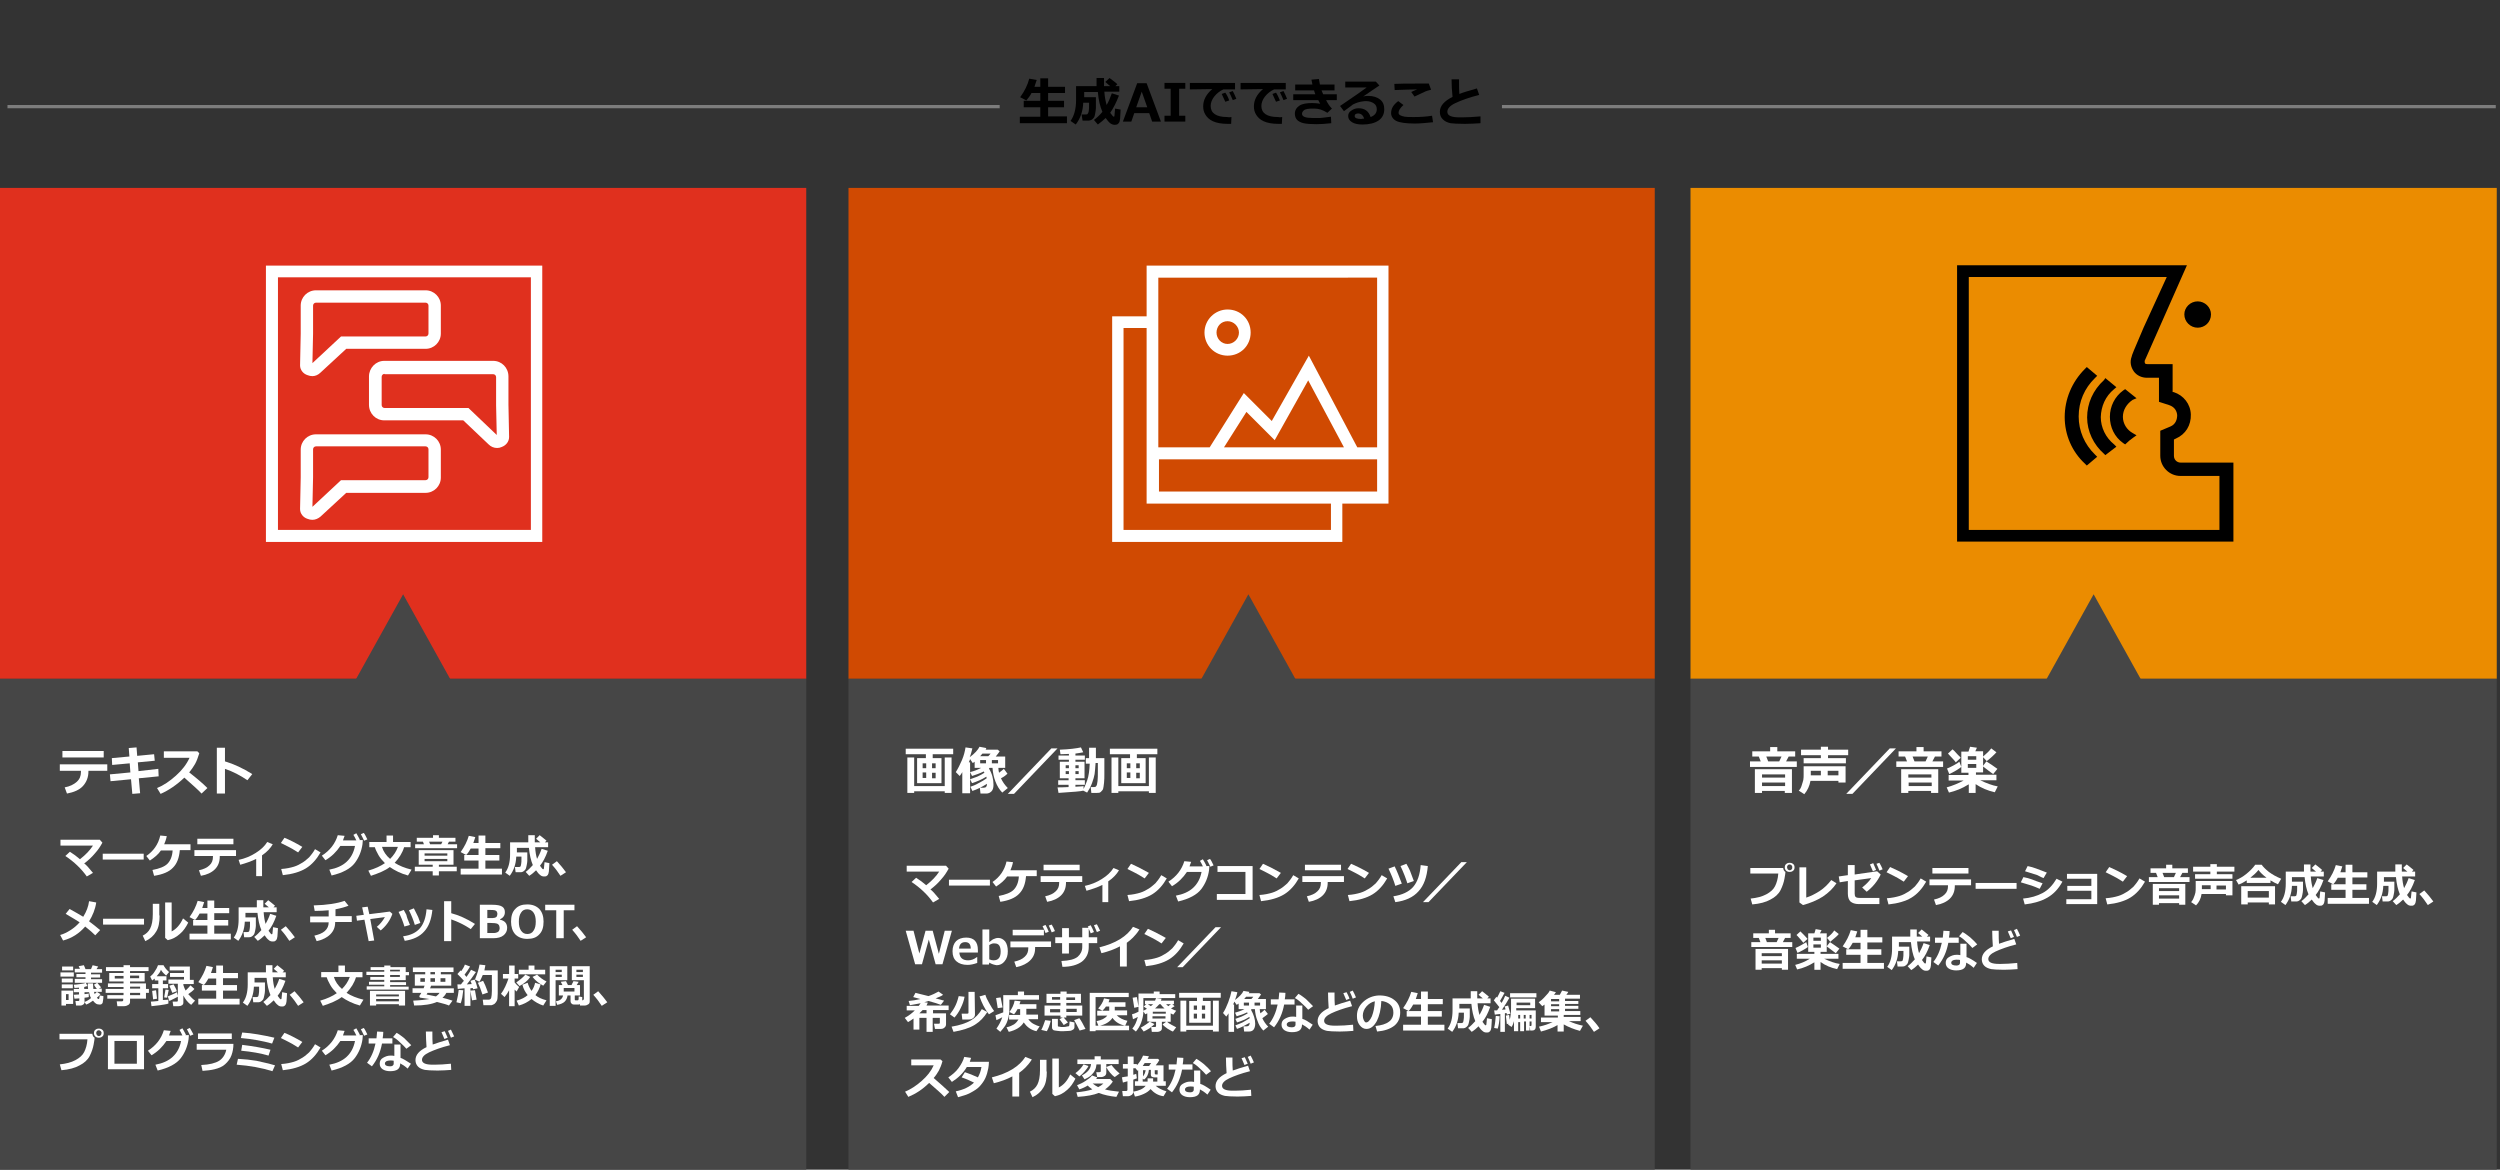 <?xml version="1.0" encoding="utf-8"?>
<!-- Generator: Adobe Illustrator 27.2.0, SVG Export Plug-In . SVG Version: 6.00 Build 0)  -->
<svg version="1.1" xmlns="http://www.w3.org/2000/svg" xmlns:xlink="http://www.w3.org/1999/xlink" x="0px" y="0px"
	 viewBox="0 0 769 359.8" enable-background="new 0 0 769 359.8" xml:space="preserve">
<rect x="0" y="0" width="769" height="359.8" fill="#333333" stroke="none"/>
<g id="template">
</g>
<g id="object">
	<polygon fill-rule="evenodd" clip-rule="evenodd" fill="#E0301E" points="0,57.8 248,57.8 248,208.8 0,208.8 0,57.8 	"/>
	<polygon fill-rule="evenodd" clip-rule="evenodd" fill="#464646" points="0,208.8 248,208.8 248,359.8 0,359.8 0,208.8 	"/>
	<polygon fill-rule="evenodd" clip-rule="evenodd" fill="#464646" points="139,209.8 124,182.8 109,209.8 139,209.8 	"/>
	<g>
		<rect x="17.6" y="229.1" fill-rule="evenodd" clip-rule="evenodd" fill="none" width="65.9" height="19.1"/>
		<path fill="#FFFFFF" d="M32.9,237.1h-5.7v0.2c0,1.8-0.6,3.3-1.7,4.5s-2.8,1.9-4.9,2.3l-0.7-1.9c1.6-0.3,2.8-0.9,3.7-1.7
			s1.3-1.8,1.3-3v-0.4h-6.5v-2h14.6V237.1z M31.9,233H19.2v-2h12.7V233z"/>
		<path fill="#FFFFFF" d="M48.8,238.8l-6.1,0.6l0.4,4.6l-2.4,0.2l-0.4-4.5l-6.3,0.6l-0.2-2.1l6.3-0.6l-0.2-2.8l-5.4,0.5l-0.1-2.1
			l5.4-0.5l-0.2-2.6l2.4-0.2l0.2,2.6l5.2-0.5l0.2,2l-5.2,0.5l0.2,2.7l6.1-0.7L48.8,238.8z"/>
		<path fill="#FFFFFF" d="M63.8,242.4l-1.8,1.7c-0.9-1-2.7-2.6-5.3-4.9c-2.3,2.2-4.8,3.9-7.3,5l-1.1-1.8c2-0.8,3.9-2.1,5.8-3.8
			s3.3-3.5,4.2-5.5l-7.9,0v-2h10.3l0.6,0.6c-0.4,1.3-0.8,2.4-1.3,3.3s-1.1,1.7-1.8,2.6C60.4,239.3,62.3,240.9,63.8,242.4z"/>
		<path fill="#FFFFFF" d="M77.6,238.1l-1.5,1.9c-2.2-1.5-4.5-2.7-6.9-3.5v7.6h-2.5V230h2.5v4.2C71.9,235,74.7,236.3,77.6,238.1z"/>
	</g>
	<g>
		<rect x="18" y="252.4" fill-rule="evenodd" clip-rule="evenodd" fill="none" width="247" height="100.2"/>
		<path fill="#FFFFFF" d="M28.6,268.5l-1.9,1.1c-1.7-2.4-3.9-4.5-6.6-6.3l1.4-1.3c1.1,0.7,2.2,1.5,3.1,2.3c1.8-1.4,3.1-2.8,4-4.2
			h-10v-1.8h12.1l0.8,0.9c-0.6,1.1-1.3,2.2-2.3,3.3c-1,1.2-2.1,2.2-3.3,3.1C26.4,265.9,27.3,266.9,28.6,268.5z"/>
		<path fill="#FFFFFF" d="M44.2,264.4H31.6v-1.8h12.6V264.4z"/>
		<path fill="#FFFFFF" d="M55.3,261.6c-0.2,2.2-0.8,4-2.1,5.3c-1.2,1.3-3.2,2.1-5.8,2.5l-0.5-1.8c2.1-0.4,3.7-1,4.6-1.9
			c0.9-0.9,1.5-2.3,1.6-4.1h-3.6c-0.8,1.2-2,2.2-3.4,3.1l-1.1-1.4c2.2-1.5,3.7-3.6,4.3-6.3l2,0.2c-0.2,1-0.5,1.8-0.8,2.5h8.1v1.8
			H55.3z"/>
		<path fill="#FFFFFF" d="M72.6,263.3h-5v0.2c0,1.6-0.5,2.9-1.5,3.9c-1,1-2.5,1.7-4.3,2l-0.6-1.7c1.4-0.3,2.5-0.8,3.2-1.5
			c0.8-0.7,1.1-1.6,1.1-2.6v-0.3h-5.7v-1.8h12.8V263.3z M71.7,259.7H60.7V258h11.1V259.7z"/>
		<path fill="#FFFFFF" d="M80.6,269.5h-1.8v-5.3c-1.4,0.7-3.1,1.3-4.9,1.8l-0.5-1.5c1.9-0.4,3.6-1.1,5.2-2.1c1.6-1,2.8-2.1,3.6-3.4
			l1.7,0.7c-0.7,1.2-1.8,2.4-3.3,3.4V269.5z"/>
		<path fill="#FFFFFF" d="M93,260.5l-1.3,1.7c-0.7-0.4-1.3-0.8-1.8-1.1c-0.5-0.3-1.7-0.9-3.5-1.8l1.1-1.6
			C89,258.3,90.8,259.2,93,260.5z M98.6,262.2c-1.2,2.1-2.7,3.8-4.5,4.9s-4.2,1.8-7.1,2.1l-0.5-1.9c1.6-0.1,2.9-0.4,3.9-0.7
			c1-0.3,1.9-0.8,2.7-1.3c0.8-0.5,1.4-1.1,2-1.6c0.5-0.6,1.2-1.4,1.8-2.5L98.6,262.2z"/>
		<path fill="#FFFFFF" d="M111.6,258.5l-0.1,1.2c-0.3,2.1-1.1,4.1-2.4,5.8s-3.7,3-7.1,3.8l-0.7-1.8c2.2-0.4,4-1.2,5.3-2.4
			c1.3-1.2,2.2-2.8,2.6-4.9h-4.5c-1.2,1.8-2.7,3.3-4.6,4.4l-1.1-1.4c2.5-1.6,4.1-3.7,4.9-6.3l2.1,0.2c-0.2,0.6-0.4,1-0.5,1.4h4.1
			c-0.3-0.7-0.6-1.2-0.9-1.7l0.9-0.5c0.3,0.5,0.7,1.2,1.1,2l-0.2,0.1H111.6z M113,258.2l-1,0.4c-0.4-0.8-0.7-1.5-1-2l0.9-0.4
			C112.3,256.7,112.6,257.4,113,258.2z"/>
		<path fill="#FFFFFF" d="M124.3,260.6c-0.5,1.7-1.5,3.3-2.9,4.8c1.4,0.9,3.1,1.6,5.2,2.1l-1.1,1.8c-2.2-0.6-4-1.5-5.6-2.6
			c-1.4,1.1-3.4,1.9-5.8,2.7l-0.8-1.6c2.1-0.6,3.8-1.4,5.1-2.3c-0.8-0.8-1.5-1.6-2-2.5c-0.5-0.9-0.9-1.7-1.1-2.4h-1.7v-1.6h5.3v-2h2
			v2h5.4v1.6H124.3z M120,264.2c1.1-1.1,1.9-2.3,2.4-3.7h-4.9C117.9,261.9,118.8,263.2,120,264.2z"/>
		<path fill="#FFFFFF" d="M130.4,259.7l-0.3-0.8h-1.9v-1.2h5v-0.8h1.8v0.8h5.1v1.2h-2l-0.4,0.8h2.9v1.2h-12.9v-1.2H130.4z
			 M135,269.3h-1.9V268h-5.5v-1.4h5.5V266h-4.3v-4.5h10.7v4.5H135v0.6h5.5v1.4H135V269.3z M130.6,263.2h7v-0.7h-7V263.2z
			 M137.6,264.2h-7v0.7h7V264.2z M132,258.9l0.3,0.8h3.4l0.4-0.8H132z"/>
		<path fill="#FFFFFF" d="M154.4,269h-12.7v-1.8h5.5v-2.5h-4.4v-1.7h4.4V261h-2.4c-0.4,0.7-0.8,1.4-1.4,2l-1.7-0.9
			c1.2-1.7,2-3.3,2.5-5l2,0.4c-0.2,0.7-0.5,1.4-0.6,1.8h1.6v-2.3h2.1v2.3h4.6v1.6h-4.6v2.1h4.3v1.7h-4.3v2.5h5.1V269z"/>
		<path fill="#FFFFFF" d="M162.2,262c0,1.5,0,2.4,0,2.8c0,0.4-0.1,0.9-0.2,1.4c-0.1,0.5-0.2,0.9-0.3,1.1c-0.1,0.2-0.2,0.3-0.4,0.5
			c-0.2,0.2-0.4,0.3-0.6,0.4c-0.2,0.1-0.5,0.1-0.7,0.1h-1.4l-0.2-1.6h1.1c0.2,0,0.3,0,0.5-0.1s0.2-0.3,0.3-0.8
			c0.1-0.4,0.1-1,0.1-1.8c0-0.1,0-0.3,0-0.5h-1.6c-0.1,2.4-0.8,4.3-2,5.9l-1.4-1c1-1.3,1.5-3.2,1.5-5.6v-3.7h5.6c0-0.4,0-1.1,0-2.2
			h2l0,2.2h1.7c-0.3-0.3-0.8-0.6-1.3-1.1l1.1-1.1c0.8,0.6,1.5,1.2,2.1,1.7l-0.5,0.5h1v1.5h-4c0.1,1.5,0.3,2.6,0.6,3.6
			c0.5-0.9,1-1.9,1.4-3.1l1.9,0.6c-0.7,2-1.5,3.5-2.4,4.6c0.5,0.7,0.8,1.1,1,1.1c0.1,0,0.1-0.1,0.2-0.2c0-0.1,0.1-0.8,0.2-2l1.5,0.3
			l-0.1,1.6c0,0.7-0.1,1.3-0.2,1.6c-0.1,0.3-0.2,0.5-0.5,0.7c-0.2,0.2-0.5,0.2-0.9,0.2c-0.5,0-0.9-0.2-1.2-0.5
			c-0.4-0.3-0.8-0.8-1.2-1.4c-0.6,0.6-1.3,1.2-2.1,1.7l-1.1-1.2c0.8-0.6,1.5-1.3,2.2-2.1c-0.6-1.4-1-3.2-1.2-5.3h-3.7v1.4H162.2z"/>
		<path fill="#FFFFFF" d="M174.1,268.3l-1.7,1.1c-0.7-1.1-1.6-2.3-2.6-3.4l1.5-1.1C172.4,266.1,173.3,267.2,174.1,268.3z"/>
		<path fill="#FFFFFF" d="M29.6,277.6c-0.3,2.1-1.1,4-2.2,5.8c1.1,0.8,2.2,1.7,3.4,2.7l-1.5,1.6c-0.7-0.7-1.7-1.6-3.1-2.7
			c-1.8,2.1-4.1,3.6-6.8,4.3l-0.9-1.7c1.1-0.3,2.1-0.8,3.2-1.5c1.1-0.7,2-1.5,2.8-2.4c-0.8-0.5-2.2-1.4-4.3-2.6l1.2-1.5
			c1.6,0.9,3.1,1.7,4.2,2.4c1-1.6,1.6-3.2,1.8-4.8L29.6,277.6z"/>
		<path fill="#FFFFFF" d="M44.2,284.4H31.7v-1.8h12.6V284.4z"/>
		<path fill="#FFFFFF" d="M49.1,281.6c0,2.1-0.3,3.8-1.1,5c-0.7,1.2-1.8,2.2-3.3,2.9l-0.8-1.7c1-0.5,1.8-1.2,2.3-2.2
			c0.5-1,0.8-2.4,0.8-4.4v-3.2h2V281.6z M57.9,283.8c-0.7,1.4-1.5,2.6-2.6,3.5c-1.1,1-2.3,1.6-3.7,1.9l-0.8-0.7v-10.9h2v8.9
			c1.4-0.7,2.6-2,3.5-4L57.9,283.8z"/>
		<path fill="#FFFFFF" d="M70.9,289H58.3v-1.8h5.5v-2.5h-4.4v-1.7h4.4V281h-2.4c-0.4,0.7-0.8,1.4-1.4,2l-1.7-0.9
			c1.2-1.7,2-3.3,2.5-5l2,0.4c-0.2,0.7-0.5,1.4-0.6,1.8h1.6v-2.3h2.1v2.3h4.6v1.6h-4.6v2.1h4.3v1.7h-4.3v2.5h5.1V289z"/>
		<path fill="#FFFFFF" d="M78.7,282c0,1.5,0,2.4,0,2.8c0,0.4-0.1,0.9-0.2,1.4c-0.1,0.5-0.2,0.9-0.3,1.1c-0.1,0.2-0.2,0.3-0.4,0.5
			c-0.2,0.2-0.4,0.3-0.6,0.4c-0.2,0.1-0.5,0.1-0.7,0.1h-1.4l-0.2-1.6H76c0.2,0,0.3,0,0.5-0.1s0.2-0.3,0.3-0.8c0.1-0.4,0.1-1,0.1-1.8
			c0-0.1,0-0.3,0-0.5h-1.6c-0.1,2.4-0.8,4.3-2,5.9l-1.4-1c1-1.3,1.5-3.2,1.5-5.6v-3.7h5.6c0-0.4,0-1.1,0-2.2h2l0,2.2h1.7
			c-0.3-0.3-0.8-0.6-1.3-1.1l1.1-1.1c0.8,0.6,1.5,1.2,2.1,1.7l-0.5,0.5h1v1.5h-4c0.1,1.5,0.3,2.6,0.6,3.6c0.5-0.9,1-1.9,1.4-3.1
			l1.9,0.6c-0.7,2-1.5,3.5-2.4,4.6c0.5,0.7,0.8,1.1,1,1.1c0.1,0,0.1-0.1,0.2-0.2c0-0.1,0.1-0.8,0.2-2l1.5,0.3l-0.1,1.6
			c0,0.7-0.1,1.3-0.2,1.6c-0.1,0.3-0.2,0.5-0.5,0.7c-0.2,0.2-0.5,0.2-0.9,0.2c-0.5,0-0.9-0.2-1.2-0.5c-0.4-0.3-0.8-0.8-1.2-1.4
			c-0.6,0.6-1.3,1.2-2.1,1.7l-1.1-1.2c0.8-0.6,1.5-1.3,2.2-2.1c-0.6-1.4-1-3.2-1.2-5.3h-3.7v1.4H78.7z"/>
		<path fill="#FFFFFF" d="M90.7,288.3l-1.7,1.1c-0.7-1.1-1.6-2.3-2.6-3.4l1.5-1.1C89,286.1,89.9,287.2,90.7,288.3z"/>
		<path fill="#FFFFFF" d="M103.1,283.7c0,1.5-0.5,2.7-1.5,3.7c-1,1-2.4,1.7-4.2,2.1l-0.7-1.7c1.3-0.3,2.4-0.7,3.2-1.4
			c0.8-0.7,1.2-1.6,1.2-2.7h-5.7v-1.8h5.7V280c-1.2,0.1-2.6,0.2-4.3,0.2l-0.3-1.7c4.1-0.1,7.2-0.6,9.5-1.4l1.2,1.5
			c-1,0.4-2.4,0.8-4,1.1v2.1h5v1.8H103.1z"/>
		<path fill="#FFFFFF" d="M115.1,289.3l-1.7,0.2l-1.3-6.6l-2.3,0.3l-0.2-1.5l2.3-0.3l-0.5-2.3l1.7-0.2l0.5,2.3l6.3-0.8l0.8,0.7
			c-0.7,2-1.9,3.7-3.6,5.1l-1.2-1.1c1-0.8,1.8-1.8,2.5-3l-4.5,0.6L115.1,289.3z"/>
		<path fill="#FFFFFF" d="M126.1,284.5l-1.7,0.5c-0.4-1.4-1-2.9-1.8-4.5l1.6-0.6c0.3,0.5,0.5,1,0.8,1.5
			C125.1,282,125.5,283.1,126.1,284.5z M133,279.9c-0.3,2.9-1.1,5.1-2.5,6.6c-1.4,1.6-3.4,2.5-6,2.9L124,288c2.3-0.3,4-1.1,5.2-2.5
			c1.1-1.3,1.8-3.2,2-5.8L133,279.9z M129.3,283.9l-1.7,0.6c-0.4-1.4-1-2.9-1.8-4.5l1.5-0.6c0.4,0.8,0.7,1.4,0.9,1.8
			C128.4,281.5,128.8,282.4,129.3,283.9z"/>
		<path fill="#FFFFFF" d="M146.1,284.2l-1.3,1.6c-1.9-1.3-4-2.3-6-3v6.7h-2.2v-12.3h2.2v3.7C141.1,281.5,143.6,282.6,146.1,284.2z"
			/>
		<path fill="#FFFFFF" d="M147.6,288.6v-10.3h3.7c1.6,0,2.6,0.2,3.2,0.6c0.6,0.4,0.8,1,0.8,1.7c0,1-0.5,1.7-1.5,2.2v0.1
			c1.5,0.3,2.2,1.2,2.2,2.5c0,1-0.4,1.7-1.1,2.3c-0.7,0.6-1.8,0.9-3.2,0.9H147.6z M149.9,279.9v2.5h0.8c0.7,0,1.2,0,1.5-0.1
			s0.5-0.2,0.6-0.4s0.2-0.5,0.2-0.8c0-0.3-0.1-0.5-0.2-0.7c-0.1-0.2-0.3-0.3-0.6-0.4s-0.9-0.1-1.7-0.1H149.9z M149.9,284v3h0.7
			c0.6,0,1.1,0,1.4,0s0.6-0.1,0.9-0.2c0.3-0.1,0.5-0.3,0.6-0.5c0.1-0.2,0.2-0.5,0.2-0.8c0-0.3-0.1-0.6-0.2-0.9
			c-0.1-0.2-0.4-0.4-0.6-0.5c-0.3-0.1-0.9-0.2-2-0.2H149.9z"/>
		<path fill="#FFFFFF" d="M162.2,288.8c-1.6,0-2.8-0.5-3.7-1.4c-0.9-1-1.3-2.3-1.3-3.9c0-1.7,0.4-3,1.3-3.9c0.9-1,2.1-1.4,3.7-1.4
			c1.6,0,2.8,0.5,3.7,1.4c0.9,1,1.3,2.3,1.3,3.9c0,1.7-0.4,3-1.3,3.9C165,288.4,163.8,288.8,162.2,288.8z M162.2,279.7
			c-0.8,0-1.5,0.3-1.9,1c-0.5,0.7-0.7,1.6-0.7,2.8c0,1.2,0.2,2.1,0.7,2.8s1.1,1,1.9,1c0.8,0,1.5-0.3,1.9-1c0.5-0.7,0.7-1.6,0.7-2.8
			c0-1.2-0.2-2.1-0.7-2.8C163.7,280.1,163,279.7,162.2,279.7z"/>
		<path fill="#FFFFFF" d="M176.8,280h-3.4v8.6h-2.3V280h-3.4v-1.7h9V280z"/>
		<path fill="#FFFFFF" d="M180.3,288.3l-1.7,1.1c-0.7-1.1-1.6-2.3-2.6-3.4l1.5-1.1C178.6,286.1,179.5,287.2,180.3,288.3z"/>
		<path fill="#FFFFFF" d="M22.7,300.4h-4.1v-1.3h4.1V300.4z M22.5,308.8h-2.2v0.5h-1.4v-4.6h3.6V308.8z M22.4,302.2H19V301h3.4
			V302.2z M22.4,304H19v-1.2h3.4V304z M22.5,298.5h-3.4v-1.2h3.4V298.5z M21.1,307.6v-1.8h-0.8v1.8H21.1z M26,308.2
			c0,0.3-0.1,0.6-0.4,0.8c-0.3,0.2-0.5,0.3-0.8,0.3h-1.4l-0.2-1.4h0.9c0.2,0,0.3-0.1,0.3-0.3v-0.5l-1.5,0.1l-0.2-1.2
			c0.4,0,0.9-0.1,1.6-0.1v-0.7h-1.6v-1h1.6v-0.4c-0.5,0-0.9,0.1-1.4,0.1l-0.2-1c0.5,0,1.1-0.1,1.9-0.2c0.8-0.1,1.4-0.2,1.8-0.4
			l0.5,1c-0.3,0.1-0.6,0.2-1,0.3v0.6h1.2c-0.1-0.5-0.1-1-0.1-1.7h1.6c0,0.4,0.1,1,0.1,1.7h1.1c-0.4-0.5-0.7-0.9-0.9-1.3l1-0.6
			c0.2,0.2,0.6,0.7,1.2,1.4l-0.7,0.4h0.9v1h-2.4c0.1,0.3,0.2,0.5,0.2,0.7c0.3-0.3,0.5-0.5,0.7-0.7l1.1,0.7c-0.2,0.3-0.6,0.7-1.1,1.1
			c0.2,0.3,0.4,0.4,0.5,0.4c0.1,0,0.1,0,0.2-0.1c0-0.1,0.1-0.4,0.2-1l1.1,0.2c0,0.4,0,0.8-0.1,1.3c-0.1,0.5-0.1,0.8-0.2,0.9
			c-0.1,0.1-0.2,0.2-0.3,0.3c-0.2,0.1-0.4,0.1-0.6,0.1c-0.4,0-0.8-0.1-1.1-0.3c-0.3-0.2-0.6-0.5-0.9-0.9c-0.8,0.6-1.5,1-2.1,1.2
			L26,308.2c0.6-0.2,1.3-0.6,2-1.2c-0.3-0.5-0.5-1.1-0.6-1.8H26v0.6c0.7-0.1,1.1-0.1,1.3-0.2v1.1c-0.2,0.1-0.7,0.1-1.3,0.2V308.2z
			 M31.5,302.3h-8.5v-1.2h3.3v-0.5h-2.8v-1h2.8v-0.5H23V298h1.6l-0.4-0.8l1.6-0.3l0.5,1.2H28l0.5-1.2l1.7,0.4l-0.5,0.8h1.7v1.1H28
			v0.5h2.8v1H28v0.5h3.4V302.3z"/>
		<path fill="#FFFFFF" d="M44.9,307.2H40v1c0,0.4-0.2,0.7-0.5,0.9c-0.3,0.2-0.8,0.4-1.3,0.4h-2.1l-0.2-1.5h1.6c0.1,0,0.2,0,0.3-0.1
			c0.1-0.1,0.1-0.2,0.1-0.3v-0.4h-4.9v-1.1H38v-0.7h-5.5v-1.2H38v-0.6h-4.8v-1.1H38v-0.6h-4.4v-2.6H38v-0.6h-5.4v-1.2H38v-0.6h2v0.6
			h5.7v1.2H40v0.6h4.5v2.6H40v0.6h4.9v1.7h0.9v1.2h-0.9V307.2z M38,300.2h-2.7v0.8H38V300.2z M42.8,300.9v-0.8H40v0.8H42.8z
			 M43.1,304.1v-0.6H40v0.6H43.1z M40,306.1h3.1v-0.7H40V306.1z"/>
		<path fill="#FFFFFF" d="M51.8,307.5v1.2c-0.3,0.1-0.7,0.2-1.3,0.3c-0.5,0.1-1.9,0.3-3.9,0.5l-0.2-1.4c0.5,0,1.2-0.1,2.3-0.2V304
			h-1.9v-1.3h1.9v-1.1h-1.1v-0.6c-0.3,0.2-0.5,0.4-0.8,0.6l-0.6-1.2c0.5-0.4,1-0.9,1.4-1.6c0.5-0.7,0.8-1.3,1-1.9h1.7
			c0.3,0.6,0.8,1.3,1.7,2.1l-0.9,1.1c-0.6-0.5-1.2-1.1-1.6-1.8c-0.2,0.7-0.7,1.3-1.3,2h3v1.3h-1.1v1.1h1.6v1.3h-1.6v3.6
			C50.9,307.6,51.5,307.5,51.8,307.5z M48.3,307.2l-1.2,0.2l-0.3-2.6l1.2-0.2L48.3,307.2z M51.9,304.5l-0.5,2.4l-0.9-0.1l0.4-2.4
			L51.9,304.5z M54.8,306.5c-0.4,0.3-1.3,0.7-2.7,1.4l-0.5-1.4c1.2-0.5,2.2-0.9,2.8-1.3l0.3,1.1v-3.7h-2.9v-1.3h4.8v-0.8h-4.3v-1.2
			h4.3v-0.8h-4.4v-1.2h6.2v4.1h1.2v1.3h-3.2v0.3c0.2,0.6,0.4,1.2,0.7,1.7c0.7-0.7,1.2-1.2,1.5-1.6l1.2,1.1c-0.4,0.5-1,1-1.9,1.6
			c0.8,0.9,1.5,1.6,2.1,2l-1.2,1.3c-1-0.7-1.8-1.7-2.4-2.9v2.2c0,0.3-0.1,0.6-0.4,0.8c-0.3,0.2-0.6,0.3-1,0.3h-1.7l-0.2-1.4h1.2
			c0.3,0,0.4-0.1,0.4-0.3V306.5z M54.4,304.9l-1.4,0.5c-0.2-0.5-0.5-1.3-0.9-2.2l1.3-0.4C53.8,303.5,54.2,304.2,54.4,304.9z"/>
		<path fill="#FFFFFF" d="M73.7,309H61v-1.8h5.5v-2.5h-4.4v-1.7h4.4V301h-2.4c-0.4,0.7-0.8,1.4-1.4,2l-1.7-0.9c1.2-1.7,2-3.3,2.5-5
			l2,0.4c-0.2,0.7-0.5,1.4-0.6,1.8h1.6v-2.3h2.1v2.3h4.6v1.6h-4.6v2.1h4.3v1.7h-4.3v2.5h5.1V309z"/>
		<path fill="#FFFFFF" d="M81.5,302c0,1.5,0,2.4,0,2.8c0,0.4-0.1,0.9-0.2,1.4c-0.1,0.5-0.2,0.9-0.3,1.1c-0.1,0.2-0.2,0.3-0.4,0.5
			c-0.2,0.2-0.4,0.3-0.6,0.4c-0.2,0.1-0.5,0.1-0.7,0.1h-1.4l-0.2-1.6h1.1c0.2,0,0.3,0,0.5-0.1s0.2-0.3,0.3-0.8
			c0.1-0.4,0.1-1,0.1-1.8c0-0.1,0-0.3,0-0.5h-1.6c-0.1,2.4-0.8,4.3-2,5.9l-1.4-1c1-1.3,1.5-3.2,1.5-5.6v-3.7h5.6c0-0.4,0-1.1,0-2.2
			h2l0,2.2h1.7c-0.3-0.3-0.8-0.6-1.3-1.1l1.1-1.1c0.8,0.6,1.5,1.2,2.1,1.7l-0.5,0.5h1v1.5h-4c0.1,1.5,0.3,2.6,0.6,3.6
			c0.5-0.9,1-1.9,1.4-3.1l1.9,0.6c-0.7,2-1.5,3.5-2.4,4.6c0.5,0.7,0.8,1.1,1,1.1c0.1,0,0.1-0.1,0.2-0.2c0-0.1,0.1-0.8,0.2-2l1.5,0.3
			l-0.1,1.6c0,0.7-0.1,1.3-0.2,1.6c-0.1,0.3-0.2,0.5-0.5,0.7c-0.2,0.2-0.5,0.2-0.9,0.2c-0.5,0-0.9-0.2-1.2-0.5
			c-0.4-0.3-0.8-0.8-1.2-1.4c-0.6,0.6-1.3,1.2-2.1,1.7l-1.1-1.2c0.8-0.6,1.5-1.3,2.2-2.1c-0.6-1.4-1-3.2-1.2-5.3h-3.7v1.4H81.5z"/>
		<path fill="#FFFFFF" d="M93.4,308.3l-1.7,1.1c-0.7-1.1-1.6-2.3-2.6-3.4l1.5-1.1C91.7,306.1,92.6,307.2,93.4,308.3z"/>
		<path fill="#FFFFFF" d="M109.5,300.6c-0.5,1.7-1.5,3.3-2.9,4.8c1.4,0.9,3.1,1.6,5.2,2.1l-1.1,1.8c-2.2-0.6-4-1.5-5.6-2.6
			c-1.4,1.1-3.4,1.9-5.8,2.7l-0.8-1.6c2.1-0.6,3.8-1.4,5.1-2.3c-0.8-0.8-1.5-1.6-2-2.5c-0.5-0.9-0.9-1.7-1.1-2.4h-1.7v-1.6h5.3v-2h2
			v2h5.4v1.6H109.5z M105.2,304.2c1.1-1.1,1.9-2.3,2.4-3.7h-4.9C103.1,301.9,104,303.2,105.2,304.2z"/>
		<path fill="#FFFFFF" d="M125.7,304.4h-12.9v-1h5.4v-0.5h-4.7v-0.9h4.7v-0.6h-4.3v-0.9h4.3v-0.6h-5.5v-1h5.5v-0.5H114v-0.9h4.2
			v-0.5h1.9v0.5h4.7v1.5h1v1h-1v1.5H120v0.6h4.9v0.9H120v0.5h5.7V304.4z M122.7,308.9h-7v0.4h-1.9v-4.5h10.8l0,4.5h-1.9V308.9z
			 M122.7,306.5v-0.6h-7v0.6H122.7z M115.7,308h7v-0.7h-7V308z M120,298.3v0.5h3v-0.5H120z M120,299.9v0.6h3v-0.6H120z"/>
		<path fill="#FFFFFF" d="M137.3,305.4c-0.3,0.6-0.7,1.1-1.2,1.5c0.8,0.2,1.9,0.5,3.1,0.9l-1.1,1.5c-0.4-0.2-1.6-0.6-3.7-1.1
			c-1.6,0.7-3.9,1.1-7,1.1l-0.3-1.5c2.2-0.1,3.8-0.3,5-0.5l-2.7-0.4c-0.3,0-0.4-0.2-0.4-0.5c0-0.1,0-0.1,0.1-0.2
			c0.2-0.2,0.3-0.5,0.5-0.8h-2.7V304h3.4c0.1-0.3,0.2-0.5,0.3-0.8h-3v-3.5h3.2V299H127v-1.4h12.5v1.4h-3.9v0.7h3.2v3.5h-6.2
			c-0.1,0.2-0.2,0.5-0.3,0.8h7.3v1.4H137.3z M130.7,300.9h-1.4v1.1h1.4V300.9z M134.1,306.5c0.4-0.3,0.8-0.6,1.1-1.1h-3.7
			c-0.1,0.2-0.2,0.4-0.3,0.5L134.1,306.5z M132.4,299v0.7h1.4V299H132.4z M133.8,300.9h-1.4v1.1h1.4V300.9z M137,302v-1.1h-1.5v1.1
			H137z"/>
		<path fill="#FFFFFF" d="M142.5,304.6c-0.1,0.6-0.2,1.4-0.3,2.2c-0.2,0.8-0.3,1.4-0.5,1.8l-1.3-0.3c0.4-1.6,0.6-2.8,0.7-3.8
			L142.5,304.6z M144.6,309.4h-1.7v-5.4c-0.9,0.1-1.6,0.1-2.1,0.2l-0.1-1.4c0.3,0,0.6,0,1.1,0c0.2-0.3,0.5-0.7,0.9-1.1
			c-0.6-0.7-1.3-1.4-2-2.1l1-1.1c0.1,0.1,0.2,0.2,0.2,0.2c0.5-0.7,0.9-1.4,1.1-2l1.6,0.6c-0.5,0.9-1.1,1.7-1.7,2.5l0.6,0.7
			c0.6-0.9,1.1-1.6,1.4-2.2l1.5,0.7c-0.9,1.3-1.8,2.6-2.8,3.8c0.4,0,0.9-0.1,1.5-0.1c-0.2-0.5-0.3-0.9-0.4-1l1.3-0.4
			c0.3,0.6,0.6,1.5,0.9,2.7l-1.4,0.3c0-0.1,0-0.2-0.1-0.4c-0.2,0-0.4,0.1-0.7,0.1V309.4z M146.6,307.5l-1.4,0.2
			c-0.3-1.4-0.4-2.4-0.5-3l1.4-0.1L146.6,307.5z M148.7,309.2l-0.2-1.7h1.8c0.4,0,0.7-0.2,0.8-0.6c0.1-0.4,0.2-1.1,0.2-2.1l0-2.1
			v-2.8h-2.8c-0.3,0.7-0.6,1.4-1,2.1l-1.4-0.7c0.4-1,0.7-1.8,0.9-2.5c0.2-0.7,0.4-1.4,0.5-2.1l1.8,0.2c-0.1,0.5-0.2,1-0.3,1.6h4.1
			c0,0.3,0,0.9,0,1.6c0,2.9,0,4.7,0,5.5c0,1.2-0.1,2-0.3,2.3c-0.2,0.4-0.4,0.6-0.7,0.9c-0.3,0.2-0.6,0.3-0.9,0.4
			C150.9,309.2,150.1,309.2,148.7,309.2z M150.1,305.3l-1.7,0.6c-0.5-1.6-1-2.8-1.4-3.6l1.6-0.6C149,302.4,149.5,303.6,150.1,305.3z
			"/>
		<path fill="#FFFFFF" d="M156.6,304.6c-0.4,0.8-0.9,1.5-1.4,2.1l-1.1-1c0.4-0.5,0.9-1.3,1.3-2.2c0.4-0.9,0.8-1.8,1-2.5h-1.7v-1.4
			h1.9V297h1.7v2.6h1.1v1.4h-1.1v1.2c0.4,0.5,0.9,1,1.4,1.4l-0.8,1.4c-0.2-0.2-0.4-0.4-0.6-0.6v5.1h-1.7V304.6z M166.3,302.8
			c-0.3,1.2-0.9,2.3-1.6,3.3c0.8,0.7,1.9,1.2,3.4,1.6l-1,1.6c-1.3-0.4-2.5-1.1-3.6-2c-1.1,0.9-2.4,1.6-3.9,2l-0.7-1.5
			c1.5-0.4,2.6-1,3.4-1.7c-0.7-0.9-1.3-1.9-1.6-3.2l1.6-0.6c0.3,1,0.7,1.8,1.2,2.5c0.6-0.8,0.9-1.6,1.1-2.5L166.3,302.8z
			 M163.1,300.5c-0.7,1.1-1.8,2-3.3,2.8l-1-1.1c1.3-0.9,2.2-1.7,2.8-2.4L163.1,300.5z M167.7,299.7h-8.1v-1.4h3V297h1.8v1.3h3.3
			V299.7z M168.1,301.9l-1,1.3c-1.5-0.8-2.5-1.7-3.3-2.7l1.4-0.7C166,300.6,166.9,301.3,168.1,301.9z"/>
		<path fill="#FFFFFF" d="M174.5,301.5h-3.6v7.9h-1.8v-12.2h5.4V301.5z M172.8,299v-0.7h-1.9v0.7H172.8z M172.8,300.5v-0.7h-1.9v0.7
			H172.8z M174.6,306.1c-0.1,0.8-0.4,1.5-0.9,2c-0.5,0.5-1.3,0.8-2.3,1L171,308c1.3-0.2,2-0.8,2.2-1.8h-1.3v-3.2h1.1l-0.5-1l1.6-0.2
			l0.6,1.2h1.1l0.6-1.2l1.6,0.2l-0.6,1h1v3.2h-1.6v1.3c0,0.1,0.1,0.2,0.2,0.2h0.6c0.1,0,0.2,0,0.3-0.1s0.1-0.5,0.1-1.1l1.1,0.2v1
			c0.1,0,0.2,0,0.3-0.1s0.2-0.2,0.2-0.3v-5.8h-3.7v-4.3h5.5V308c0,0.4-0.1,0.7-0.4,0.9c-0.3,0.2-0.7,0.4-1.1,0.4h-1.5l0-0.4
			c-0.2,0.1-0.5,0.1-1,0.1c-0.3,0-0.6,0-0.9,0c-0.3,0-0.5-0.1-0.7-0.3s-0.3-0.4-0.3-0.7v-1.8H174.6z M176.7,305v-1.1h-3.3v1.1H176.7
			z M177.3,299h2v-0.7h-2V299z M179.3,299.8h-2v0.7h2V299.8z"/>
		<path fill="#FFFFFF" d="M186.8,308.3l-1.7,1.1c-0.7-1.1-1.6-2.3-2.6-3.4l1.5-1.1C185.1,306.1,186,307.2,186.8,308.3z"/>
		<path fill="#FFFFFF" d="M29.1,319.2L29.1,319.2c0,0.3-0.1,1-0.3,2.1c-0.2,1.1-0.6,2.3-1.2,3.5c-0.6,1.2-1.7,2.2-3.1,2.9
			c-1.4,0.8-3.3,1.3-5.6,1.5l-0.5-1.8c1.9-0.2,3.5-0.6,4.8-1.3s2.2-1.5,2.7-2.5c0.5-1,0.9-2.3,1-3.9l-8.6,0V318l10.1,0
			C28.5,318.6,28.7,319,29.1,319.2z M31.9,317.8c0,0.4-0.1,0.8-0.4,1c-0.3,0.3-0.7,0.4-1.1,0.4s-0.8-0.1-1.1-0.4
			c-0.3-0.3-0.4-0.6-0.4-1s0.1-0.8,0.4-1c0.3-0.3,0.7-0.4,1.1-0.4s0.8,0.1,1.1,0.4C31.8,317,31.9,317.4,31.9,317.8z M31,317.2
			c-0.2-0.2-0.4-0.3-0.6-0.3s-0.5,0.1-0.6,0.3c-0.2,0.2-0.2,0.4-0.2,0.6c0,0.2,0.1,0.4,0.2,0.6c0.2,0.2,0.4,0.3,0.6,0.3
			s0.5-0.1,0.6-0.3c0.2-0.2,0.2-0.4,0.2-0.6C31.3,317.6,31.2,317.4,31,317.2z"/>
		<path fill="#FFFFFF" d="M44.3,328.9H33.2v-10.4h11.1V328.9z M42.1,327.2v-7h-6.9v7H42.1z"/>
		<path fill="#FFFFFF" d="M58.1,318.5l-0.1,1.2c-0.3,2.1-1.1,4.1-2.4,5.8s-3.7,3-7.1,3.8l-0.7-1.8c2.2-0.4,4-1.2,5.3-2.4
			c1.3-1.2,2.2-2.8,2.6-4.9h-4.5c-1.2,1.8-2.7,3.3-4.6,4.4l-1.1-1.4c2.5-1.6,4.1-3.7,4.9-6.3l2.1,0.2c-0.2,0.6-0.4,1-0.5,1.4h4.1
			c-0.3-0.7-0.6-1.2-0.9-1.7l0.9-0.5c0.3,0.5,0.7,1.2,1.1,2l-0.2,0.1H58.1z M59.5,318.2l-1,0.4c-0.4-0.8-0.7-1.5-1-2l0.9-0.4
			C58.7,316.7,59.1,317.4,59.5,318.2z"/>
		<path fill="#FFFFFF" d="M71.8,321.1c0,1.3-0.2,2.4-0.6,3.5c-0.4,1.1-1.1,2-2,2.8s-2,1.2-3.2,1.5c-1.2,0.3-2.4,0.4-3.7,0.5
			l-0.4-1.8c2.5-0.1,4.4-0.6,5.5-1.3s1.9-1.9,2.2-3.4h-9.1v-1.8H71.8z M71.3,319.6H60.9v-1.7h10.4V319.6z"/>
		<path fill="#FFFFFF" d="M84.6,327.7l-0.8,1.8c-3.2-1-6.9-1.7-11-2l0.4-1.8c2,0.1,3.9,0.3,5.7,0.6
			C80.6,326.7,82.6,327.1,84.6,327.7z M84.4,319.2l-0.7,1.8c-2.9-0.8-6.1-1.4-9.6-1.7l0.4-1.7C77.6,317.8,80.9,318.4,84.4,319.2z
			 M83.2,322.9l-0.6,1.8c-2.4-0.7-5.2-1.2-8.4-1.5l0.3-1.8C77.8,321.8,80.6,322.3,83.2,322.9z"/>
		<path fill="#FFFFFF" d="M93,320.5l-1.3,1.7c-0.7-0.4-1.3-0.8-1.8-1.1c-0.5-0.3-1.7-0.9-3.5-1.8l1.1-1.6
			C89,318.3,90.8,319.2,93,320.5z M98.6,322.2c-1.2,2.1-2.7,3.8-4.5,4.9s-4.2,1.8-7.1,2.1l-0.5-1.9c1.6-0.1,2.9-0.4,3.9-0.7
			c1-0.3,1.9-0.8,2.7-1.3c0.8-0.5,1.4-1.1,2-1.6c0.5-0.6,1.2-1.4,1.8-2.5L98.6,322.2z"/>
		<path fill="#FFFFFF" d="M111.6,318.5l-0.1,1.2c-0.3,2.1-1.1,4.1-2.4,5.8s-3.7,3-7.1,3.8l-0.7-1.8c2.2-0.4,4-1.2,5.3-2.4
			c1.3-1.2,2.2-2.8,2.6-4.9h-4.5c-1.2,1.8-2.7,3.3-4.6,4.4l-1.1-1.4c2.5-1.6,4.1-3.7,4.9-6.3l2.1,0.2c-0.2,0.6-0.4,1-0.5,1.4h4.1
			c-0.3-0.7-0.6-1.2-0.9-1.7l0.9-0.5c0.3,0.5,0.7,1.2,1.1,2l-0.2,0.1H111.6z M113,318.2l-1,0.4c-0.4-0.8-0.7-1.5-1-2l0.9-0.4
			C112.3,316.7,112.6,317.4,113,318.2z"/>
		<path fill="#FFFFFF" d="M117.9,317.4c0,0.7-0.1,1.4-0.2,2h3v1.6h-3.2c-0.5,2.7-1.5,5-3.1,7l-1.5-1.1c1.2-1.5,2.1-3.5,2.6-5.9h-2.1
			v-1.6h2.4c0.1-0.7,0.1-1.3,0.2-2.1L117.9,317.4z M126.4,327.2l-1,1.5c-0.9-0.8-1.7-1.3-2.3-1.6c0,0.8-0.2,1.4-0.7,1.8
			s-1.3,0.6-2.4,0.6c-0.9,0-1.7-0.2-2.3-0.6c-0.6-0.4-0.9-1-0.9-1.7c0-0.8,0.3-1.4,1-1.8s1.4-0.7,2.3-0.7c0.4,0,0.8,0,1.2,0.1v-3.5
			h1.9v4.1C123.9,325.6,125,326.3,126.4,327.2z M121.2,326.3c-0.4-0.1-0.8-0.1-1.2-0.1c-0.4,0-0.8,0.1-1.1,0.2
			c-0.3,0.2-0.5,0.4-0.5,0.7c0,0.6,0.5,0.9,1.6,0.9c0.7,0,1.1-0.3,1.1-0.8V326.3z M126.5,321.5l-1.5,1.1c-0.5-0.6-1.1-1.2-2-2
			c-0.8-0.8-1.5-1.3-2.1-1.6l1.1-1.3c0.6,0.3,1.4,0.9,2.3,1.6C125.2,320.2,125.9,320.9,126.5,321.5z"/>
		<path fill="#FFFFFF" d="M138.8,329.1c-1.4,0.1-2.8,0.2-4.2,0.2c-1.9,0-3.2-0.1-3.9-0.2c-0.9-0.2-1.6-0.5-2.1-1
			c-0.5-0.5-0.8-1.2-0.8-2c0-1.6,1.1-2.9,3.4-4c-0.1-1.6-0.2-3.2-0.2-4.8h2l0,0.6v0.2c0,1,0,2.1,0.1,3.2c1.1-0.4,2.6-0.9,4.7-1.5
			l0.6,1.7c-2.8,0.7-4.9,1.5-6.4,2.2c-1.5,0.7-2.2,1.5-2.2,2.3c0,1,1.1,1.5,3.3,1.5h0.6c1.4,0,3.1-0.1,5-0.3L138.8,329.1z
			 M137.7,319.2l-1,0.4c-0.2-0.5-0.5-1.2-0.9-2.1l1-0.3C137.1,317.8,137.4,318.5,137.7,319.2z M139.7,318.8l-1,0.4
			c-0.3-0.8-0.6-1.5-0.9-2.1l0.9-0.4C139,317.4,139.4,318.1,139.7,318.8z"/>
	</g>
	<polygon fill-rule="evenodd" clip-rule="evenodd" fill="#D04A02" points="261,57.8 509,57.8 509,208.8 261,208.8 261,57.8 	"/>
	<polygon fill-rule="evenodd" clip-rule="evenodd" fill="#464646" points="261,208.8 509,208.8 509,359.8 261,359.8 261,208.8 	"/>
	<polygon fill-rule="evenodd" clip-rule="evenodd" fill="#464646" points="399,209.8 384,182.8 369,209.8 399,209.8 	"/>
	<g>
		<rect x="277.9" y="229.1" fill-rule="evenodd" clip-rule="evenodd" fill="none" width="85.5" height="19.1"/>
		<path fill="#FFFFFF" d="M289.6,240.9h-7.5v-7.7h2.7v-1.2h-6.2v-1.7h14.6v1.7h-6.3v1.2h2.7V240.9z M281.2,243.9h-2.1v-10.9h2.1v8.8
			h9.4v-8.8h2.1v10.9h-2.1v-0.5h-9.4V243.9z M284.9,234.8h-1.1v1.5h1.1V234.8z M283.8,237.6v1.7h1.1v-1.7H283.8z M287.8,236.3v-1.5
			h-1.1v1.5H287.8z M287.8,239.4v-1.7h-1.1v1.7H287.8z"/>
		<path fill="#FFFFFF" d="M298,244h-2v-6.5c-0.2,0.4-0.5,0.8-0.8,1.2l-1.2-1.2c0.7-1.1,1.3-2.3,1.9-3.7c0.6-1.4,0.9-2.7,1.1-3.9
			l2.1,0.3c-0.2,0.8-0.4,1.7-0.8,2.7c1.5-1.1,2.5-2.2,3-3.2l2.1,0.4c-0.1,0.1-0.1,0.3-0.2,0.5l3.7,0l0.6,0.5
			c-0.2,0.3-0.6,0.9-1.2,1.6h2.9v3.5h-2.1c0,0.5,0.1,1,0.2,1.5c0.6-0.4,1-0.8,1.5-1.2l1.1,1.5c-0.4,0.4-1,0.9-2,1.4
			c0.5,1.1,1.2,2.1,2.1,3l-1.7,1.4c-0.9-0.9-1.6-2.1-2.1-3.4c-0.5-1.3-0.8-2.7-0.9-4.2h-0.9l-0.2,0.2c1,1.6,1.4,3.3,1.4,5
			c0,0.9-0.2,1.6-0.6,2s-0.9,0.7-1.6,0.7h-1.8l-0.2-1.8h1.2c0.7,0,1-0.4,1-1.2c-1.6,1-3,1.7-4.5,2.2l-0.6-1.3
			c0.6-0.2,1.5-0.5,2.5-1.1c1-0.5,1.8-1,2.5-1.5c0-0.2-0.1-0.3-0.1-0.5c-1.4,0.9-2.9,1.5-4.4,2l-0.6-1.2c0.6-0.2,1.4-0.5,2.2-0.8
			c0.9-0.4,1.6-0.8,2.2-1.2c-0.1-0.2-0.1-0.3-0.2-0.4c-1.2,0.6-2.4,1-3.6,1.4l-0.6-1.2c1.2-0.3,2.3-0.7,3.4-1.3h-2v-1.9
			c-0.2,0.2-0.4,0.3-0.6,0.4l-0.8-1.2c-0.1,0.4-0.3,0.7-0.4,1h0.4V244z M302.2,231.8c-0.2,0.3-0.5,0.5-0.7,0.8h2.5
			c0.3-0.3,0.6-0.6,0.7-0.8H302.2z M303.3,234.8v-1h-1.8v1H303.3z M305.1,233.8v1h1.9v-1H305.1z"/>
		<path fill="#FFFFFF" d="M325.3,230.2l-13.4,14h-1.9l13.4-14H325.3z"/>
		<path fill="#FFFFFF" d="M333.2,243.2c-0.5,0.2-3,0.4-7.6,0.7l-0.3-1.7c0.6,0,1.7,0,3.4-0.1v-0.7h-3.2v-1.4h3.2v-0.6H326v-5.1h2.8
			v-0.6h-3.2v-1.3h3.2v-0.5c-0.8,0-1.7,0.1-2.6,0.1l-0.2-1.4c2.9-0.1,5.1-0.4,6.5-0.7l0.7,1.5c-0.6,0.1-1.4,0.3-2.4,0.4v0.6h2.9v1.3
			h-2.9v0.6h2.8v5.1h-2.8v0.6h2.9v1.4h-2.9v0.6c1.4-0.1,2.2-0.1,2.5-0.2v0.9c0.2-0.4,0.6-1.2,1.1-2.6s0.7-3.1,0.8-5.2H334v-1.7h1
			V230h2.1v3.2h2.6v4.9c0,0.9,0,1.8-0.1,2.7c-0.1,0.9-0.2,1.6-0.3,1.9s-0.4,0.6-0.7,0.9s-0.7,0.3-1.2,0.3h-1.7l-0.2-1.8h1.1
			c0.3,0,0.5-0.1,0.6-0.3c0.2-0.2,0.3-0.7,0.4-1.5c0.1-0.8,0.1-1.8,0.1-2.8l0-2.8H337c-0.1,1.5-0.2,2.7-0.3,3.4s-0.4,1.7-0.8,2.8
			c-0.4,1.1-0.9,2-1.5,2.9L333.2,243.2z M328.8,235.4h-1v0.9h1V235.4z M328.8,237.2h-1v0.9h1V237.2z M331.8,236.3v-0.9h-1v0.9H331.8
			z M331.8,238.1v-0.9h-1v0.9H331.8z"/>
		<path fill="#FFFFFF" d="M352.4,240.9h-7.5v-7.7h2.7v-1.2h-6.2v-1.7H356v1.7h-6.3v1.2h2.7V240.9z M344,243.9h-2.1v-10.9h2.1v8.8
			h9.4v-8.8h2.1v10.9h-2.1v-0.5H344V243.9z M347.7,234.8h-1.1v1.5h1.1V234.8z M346.6,237.6v1.7h1.1v-1.7H346.6z M350.6,236.3v-1.5
			h-1.1v1.5H350.6z M350.6,239.4v-1.7h-1.1v1.7H350.6z"/>
	</g>
	<g>
		<rect x="278.3" y="260.4" fill-rule="evenodd" clip-rule="evenodd" fill="none" width="247" height="100.2"/>
		<path fill="#FFFFFF" d="M288.9,276.5l-1.9,1.1c-1.7-2.4-3.9-4.5-6.6-6.3l1.4-1.3c1.1,0.7,2.2,1.5,3.1,2.3c1.8-1.4,3.1-2.8,4-4.2
			h-10v-1.8h12.1l0.8,0.9c-0.6,1.1-1.3,2.2-2.3,3.3c-1,1.2-2.1,2.2-3.3,3.1C286.7,273.9,287.6,274.9,288.9,276.5z"/>
		<path fill="#FFFFFF" d="M304.5,272.4h-12.6v-1.8h12.6V272.4z"/>
		<path fill="#FFFFFF" d="M315.6,269.6c-0.2,2.2-0.8,4-2.1,5.3c-1.2,1.3-3.2,2.1-5.8,2.5l-0.5-1.8c2.1-0.4,3.7-1,4.6-1.9
			c0.9-0.9,1.5-2.3,1.6-4.1h-3.6c-0.8,1.2-2,2.2-3.4,3.1l-1.1-1.4c2.2-1.5,3.7-3.6,4.3-6.3l2,0.2c-0.2,1-0.5,1.8-0.8,2.5h8.1v1.8
			H315.6z"/>
		<path fill="#FFFFFF" d="M332.9,271.3h-5v0.2c0,1.6-0.5,2.9-1.5,3.9c-1,1-2.5,1.7-4.3,2l-0.6-1.7c1.4-0.3,2.5-0.8,3.2-1.5
			c0.8-0.7,1.1-1.6,1.1-2.6v-0.3h-5.7v-1.8h12.8V271.3z M332.1,267.7H321V266h11.1V267.7z"/>
		<path fill="#FFFFFF" d="M340.9,277.5h-1.8v-5.3c-1.4,0.7-3.1,1.3-4.9,1.8l-0.5-1.5c1.9-0.4,3.6-1.1,5.2-2.1c1.6-1,2.8-2.1,3.6-3.4
			l1.7,0.7c-0.7,1.2-1.8,2.4-3.3,3.4V277.5z"/>
		<path fill="#FFFFFF" d="M353.4,268.5l-1.3,1.7c-0.7-0.4-1.3-0.8-1.8-1.1c-0.5-0.3-1.7-0.9-3.5-1.8l1.1-1.6
			C349.3,266.3,351.1,267.2,353.4,268.5z M358.9,270.2c-1.2,2.1-2.7,3.8-4.5,4.9s-4.2,1.8-7.1,2.1l-0.5-1.9c1.6-0.1,2.9-0.4,3.9-0.7
			c1-0.3,1.9-0.8,2.7-1.3c0.8-0.5,1.4-1.1,2-1.6c0.5-0.6,1.2-1.4,1.8-2.5L358.9,270.2z"/>
		<path fill="#FFFFFF" d="M372,266.5l-0.1,1.2c-0.3,2.1-1.1,4.1-2.4,5.8s-3.7,3-7.1,3.8l-0.7-1.8c2.2-0.4,4-1.2,5.3-2.4
			c1.3-1.2,2.2-2.8,2.6-4.9h-4.5c-1.2,1.8-2.7,3.3-4.6,4.4l-1.1-1.4c2.5-1.6,4.1-3.7,4.9-6.3l2.1,0.2c-0.2,0.6-0.4,1-0.5,1.4h4.1
			c-0.3-0.7-0.6-1.2-0.9-1.7l0.9-0.5c0.3,0.5,0.7,1.2,1.1,2l-0.2,0.1H372z M373.3,266.2l-1,0.4c-0.4-0.8-0.7-1.5-1-2l0.9-0.4
			C372.6,264.7,372.9,265.4,373.3,266.2z"/>
		<path fill="#FFFFFF" d="M385.2,276.8h-10.9V275h8.8v-6.8l-8.6,0v-1.8h10.8V276.8z"/>
		<path fill="#FFFFFF" d="M394,268.5l-1.3,1.7c-0.7-0.4-1.3-0.8-1.8-1.1c-0.5-0.3-1.7-0.9-3.5-1.8l1.1-1.6
			C389.9,266.3,391.7,267.2,394,268.5z M399.5,270.2c-1.2,2.1-2.7,3.8-4.5,4.9s-4.2,1.8-7.1,2.1l-0.5-1.9c1.6-0.1,2.9-0.4,3.9-0.7
			c1-0.3,1.9-0.8,2.7-1.3c0.8-0.5,1.4-1.1,2-1.6c0.5-0.6,1.2-1.4,1.8-2.5L399.5,270.2z"/>
		<path fill="#FFFFFF" d="M413.4,271.3h-5v0.2c0,1.6-0.5,2.9-1.5,3.9c-1,1-2.5,1.7-4.3,2l-0.6-1.7c1.4-0.3,2.5-0.8,3.2-1.5
			c0.8-0.7,1.1-1.6,1.1-2.6v-0.3h-5.7v-1.8h12.8V271.3z M412.5,267.7h-11.1V266h11.1V267.7z"/>
		<path fill="#FFFFFF" d="M421.1,268.5l-1.3,1.7c-0.7-0.4-1.3-0.8-1.8-1.1c-0.5-0.3-1.7-0.9-3.5-1.8l1.1-1.6
			C417,266.3,418.9,267.2,421.1,268.5z M426.7,270.2c-1.2,2.1-2.7,3.8-4.5,4.9s-4.2,1.8-7.1,2.1l-0.5-1.9c1.6-0.1,2.9-0.4,3.9-0.7
			c1-0.3,1.9-0.8,2.7-1.3c0.8-0.5,1.4-1.1,2-1.6c0.5-0.6,1.2-1.4,1.8-2.5L426.7,270.2z"/>
		<path fill="#FFFFFF" d="M431.2,271.8l-2,0.7c-0.5-1.7-1.2-3.4-2.1-5.3l1.9-0.7C429.7,267.9,430.4,269.7,431.2,271.8z M439.2,266.4
			c-0.3,3.4-1.2,6-2.9,7.8c-1.6,1.8-4,2.9-7.1,3.3l-0.6-1.8c2.7-0.4,4.8-1.4,6.1-2.9c1.3-1.5,2.1-3.8,2.3-6.7L439.2,266.4z
			 M434.9,271l-2,0.7c-0.5-1.6-1.2-3.4-2.1-5.3l1.8-0.7c0.4,0.7,0.8,1.4,1.1,2.1C433.9,268.5,434.4,269.5,434.9,271z"/>
		<path fill="#FFFFFF" d="M451.2,265.2l-11.8,12.3h-1.7l11.8-12.3H451.2z"/>
		<path fill="#FFFFFF" d="M292.8,286.3l-2.9,10.3h-2.1l-2.1-7.6l-2.1,7.6h-2.1l-2.9-10.3h2.4l1.8,7l1.9-7h2.2l1.9,7.1l1.8-7.1H292.8
			z"/>
		<path fill="#FFFFFF" d="M300.7,293h-5.6c0.1,1.6,1,2.4,2.7,2.4c0.9,0,1.8-0.3,2.7-1h0.1v1.8c-1.1,0.4-2.1,0.6-3,0.6
			c-1.5,0-2.6-0.4-3.4-1.1c-0.8-0.7-1.2-1.7-1.2-3.1c0-1.3,0.4-2.4,1.1-3.1s1.8-1.1,3.1-1.1c2.4,0,3.6,1.3,3.6,3.8V293z
			 M298.6,291.8c0-1.4-0.6-2-1.7-2c-1.2,0-1.8,0.7-1.9,2H298.6z"/>
		<path fill="#FFFFFF" d="M304.3,296.1l-0.1,0.6h-2v-10.8h2.1v3.9c0.6-0.5,1.1-0.9,1.5-1c0.4-0.2,0.8-0.3,1.2-0.3
			c0.9,0,1.6,0.4,2.2,1.1c0.5,0.7,0.8,1.7,0.8,3c0,1.3-0.3,2.3-1,3.1c-0.6,0.8-1.5,1.2-2.4,1.2C305.9,296.8,305.1,296.6,304.3,296.1
			z M304.3,290.7v4.4c0.5,0.2,0.9,0.3,1.3,0.3c1.5,0,2.2-0.9,2.2-2.7c0-1.7-0.6-2.5-1.8-2.5C305.5,290.1,304.9,290.3,304.3,290.7z"
			/>
		<path fill="#FFFFFF" d="M323.3,291.3h-4.9l0,0.4c0,1.5-0.5,2.7-1.5,3.7c-1,1-2.4,1.7-4.3,2.1l-0.6-1.7c1.4-0.3,2.5-0.8,3.2-1.5
			c0.8-0.7,1.1-1.6,1.1-2.6v-0.3h-5.5v-1.8h12.5V291.3z M321.1,287.7h-9.6V286h9.6V287.7z M322.6,286.6l-1,0.4
			c-0.2-0.6-0.5-1.3-0.9-2.1l0.9-0.4C322,285.2,322.3,285.9,322.6,286.6z M324.5,286.4l-1,0.4c-0.3-0.8-0.6-1.5-0.9-2.1l0.9-0.3
			C323.9,285,324.2,285.7,324.5,286.4z"/>
		<path fill="#FFFFFF" d="M334.9,288.3h2.6v1.8h-2.6v1.2c0,1.9-0.7,3.4-2.1,4.5c-1.4,1-3.4,1.6-6,1.6l-0.3-1.8c2.4-0.1,4-0.5,5-1.3
			c0.9-0.8,1.4-1.8,1.4-3v-1.2h-4.1v3.2h-2.1v-3.2h-2.1v-1.8h2.1v-2.8h2.1v2.8h4.1v-2.9h1.9c-0.1-0.2-0.1-0.3-0.2-0.4l0.9-0.4
			c0.4,0.7,0.7,1.4,1,2.1l-1,0.4c-0.1-0.3-0.3-0.8-0.6-1.4V288.3z M338.4,286.3l-1,0.4c-0.3-0.7-0.6-1.4-0.9-2.1l0.9-0.3
			C337.7,284.9,338.1,285.6,338.4,286.3z"/>
		<path fill="#FFFFFF" d="M346.6,297.3h-2.1v-6.2c-1.7,0.9-3.6,1.6-5.7,2.1l-0.6-1.8c2.4-0.6,4.5-1.4,6.3-2.5c1.8-1.1,3.1-2.4,4-3.8
			l2,0.8c-0.7,1.1-1.4,1.9-2,2.5c-0.6,0.6-1.2,1.1-1.9,1.6V297.3z"/>
		<path fill="#FFFFFF" d="M358.6,288.5l-1.3,1.7c-0.7-0.4-1.3-0.8-1.8-1.1c-0.5-0.3-1.7-0.9-3.5-1.8l1.1-1.6
			C354.5,286.3,356.3,287.2,358.6,288.5z M364.1,290.2c-1.2,2.1-2.7,3.8-4.5,4.9s-4.2,1.8-7.1,2.1l-0.5-1.9c1.6-0.1,2.9-0.4,3.9-0.7
			c1-0.3,1.9-0.8,2.7-1.3c0.8-0.5,1.4-1.1,2-1.6c0.5-0.6,1.2-1.4,1.8-2.5L364.1,290.2z"/>
		<path fill="#FFFFFF" d="M375.6,285.2l-11.8,12.3h-1.7l11.8-12.3H375.6z"/>
		<path fill="#FFFFFF" d="M285.4,308.4c-0.1,0.2-0.2,0.5-0.4,0.9h6.8v1.4h-4.8v1h4v3.4c0,0.4-0.2,0.8-0.5,1
			c-0.3,0.3-0.7,0.4-1.2,0.4h-1.7l-0.3-1.6h1.4c0.3,0,0.4-0.1,0.4-0.3v-1.5h-2.2v4.3H285v-4.3h-2.2v3.6h-1.8v-3.4
			c-0.6,0.4-1.1,0.8-1.7,1.1l-1-1.3c1.3-0.7,2.3-1.5,3.1-2.3h-2.5v-1.4h3.7c0.2-0.3,0.4-0.5,0.6-0.8c-1,0.2-2.1,0.4-3.3,0.6
			l-0.4-1.3c1.2-0.1,2.4-0.3,3.6-0.6l-2.2-0.6l0.7-1.3c0.7,0.2,2.1,0.5,4,1c1.2-0.4,2.2-0.9,3.1-1.4l1.4,1c-0.5,0.4-1.3,0.7-2.3,1.1
			l2.6,0.7l-1,1.3c-0.7-0.3-2-0.7-3.8-1.2c-0.4,0.1-0.9,0.3-1.3,0.4L285.4,308.4z M283.8,310.7c-0.3,0.3-0.7,0.7-1,1h2.2v-1H283.8z"
			/>
		<path fill="#FFFFFF" d="M296.7,306.6c-0.2,1.2-0.6,2.3-1.2,3.5c-0.5,1.1-1.2,2.1-1.9,2.9l-1.4-1c0.7-0.9,1.3-1.8,1.8-2.9
			c0.5-1.1,0.7-2,0.9-2.7L296.7,306.6z M303.7,311.3c-1,1.6-2.2,2.9-3.8,3.9c-1.6,1-3.8,1.7-6.6,2.2l-0.6-1.6
			c2.5-0.4,4.5-1.1,5.9-1.9c1.4-0.8,2.6-2,3.4-3.5L303.7,311.3z M299.9,312.1c0,0.4-0.2,0.8-0.6,1.1c-0.4,0.3-0.8,0.4-1.3,0.4h-2
			l-0.2-1.8h1.7c0.3,0,0.4-0.1,0.4-0.3l0-6.4h1.9L299.9,312.1z M305.8,311l-1.6,1c-1.3-1.6-2.2-3.5-2.9-5.5l1.8-0.5
			c0.2,0.7,0.6,1.6,1.2,2.6C304.9,309.7,305.4,310.5,305.8,311z"/>
		<path fill="#FFFFFF" d="M308.3,312.9c-0.7,0.4-1.3,0.7-1.8,0.9l-0.3-1.5c0.6-0.2,1.4-0.5,2.4-0.9c0-0.3,0-0.6,0-1v-4.3h4.5V305
			h1.9v1.1h4.6v1.4h-9.1c0,0.6,0,1.1,0,1.6c0,1.1,0,2-0.1,2.7c-0.1,0.6-0.2,1.3-0.4,1.9c-0.2,0.7-0.5,1.3-0.8,1.8
			c-0.4,0.6-0.9,1.2-1.5,1.9l-1.2-1C307.2,315.4,307.9,314.2,308.3,312.9z M308.4,309.9l-1.5,0.2l-0.5-3.1l1.4-0.2L308.4,309.9z
			 M314.9,314.5c-0.9,1.5-2.5,2.4-4.6,2.9l-0.7-1.4c1-0.2,1.8-0.6,2.3-0.9c0.6-0.4,1-0.9,1.4-1.5l-2.9,0v-1.4h3.4v-1.8H313
			c-0.4,0.7-0.7,1.2-1.1,1.6l-1.4-0.7c0.8-1.1,1.4-2.3,1.6-3.5l1.8,0.2c-0.1,0.3-0.2,0.6-0.3,0.9h5.2v1.4h-3.1v1.8h3.6v1.4l-3,0
			c0.5,0.7,1.1,1.2,1.7,1.5c0.6,0.3,1.2,0.6,1.8,0.7l-1,1.5C317,316.8,315.8,315.8,314.9,314.5z"/>
		<path fill="#FFFFFF" d="M323.2,314c-0.3,1.3-0.7,2.4-1.2,3.2l-1.7-0.4c0.5-0.9,0.8-1.9,1.2-3L323.2,314z M328.5,314.5l-1.3,0.8
			c-0.2-0.3-0.6-0.9-1.3-1.8l1-0.5h-0.7v-0.6h-4.9v-3.1h4.9v-0.8h-4.3v-2.8h4.3V305h1.9v0.7h4.4v2.8H328v0.8h4.9v3.1H328v0.6h-0.8
			L328.5,314.5z M326.1,310.4H323v1h3.1V310.4z M326.1,306.7h-2.5v0.8h2.5V306.7z M330.5,315.9c0,0.3-0.1,0.6-0.4,0.8
			c-0.3,0.2-0.7,0.4-1.2,0.4c-0.5,0-1.1,0.1-1.9,0.1c-0.6,0-1.1,0-1.7-0.1s-1-0.1-1.2-0.2c-0.2-0.1-0.3-0.3-0.4-0.4
			c-0.1-0.2-0.1-0.4-0.1-0.6v-2.5h1.8v2.1c0,0.1,0,0.2,0.1,0.2c0.1,0.1,0.1,0.1,0.2,0.1c0.1,0,0.3,0,0.7,0.1c0.4,0,0.6,0,0.8,0
			c0.2,0,0.5,0,0.8-0.1s0.6-0.1,0.7-0.1c0.1-0.1,0.2-0.1,0.2-0.3c0-0.1,0.1-0.5,0.1-1.2l1.5,0.3V315.9z M330.7,307.6v-0.8H328v0.8
			H330.7z M331.2,311.3v-1H328v1H331.2z M333.9,316.5l-1.8,0.5c-0.9-1.8-1.5-2.9-1.7-3.2l1.6-0.6c0.2,0.2,0.5,0.7,0.9,1.4
			C333.4,315.5,333.7,316.1,333.9,316.5z"/>
		<path fill="#FFFFFF" d="M347.3,316.9h-10.3v0.3h-1.8v-11.8h12v1.3h-10.2v8.8h10.3V316.9z M342.9,309.5v1.3h3.8v1.5h-3.2
			c0.8,0.8,1.9,1.4,3.3,1.7l-0.7,1.5c-1.6-0.3-3-1.1-3.9-2.4c-0.8,1.2-2.2,2.1-4.3,2.5l-0.6-1.5c1.5-0.3,2.6-0.8,3.3-1.7h-3.1v-1.5
			h3.7v-1.3h-1c-0.3,0.5-0.7,0.9-1.1,1.3l-1.3-0.7c0.9-1,1.5-2,1.8-3.1l1.7,0.3c-0.1,0.3-0.2,0.6-0.3,0.9h5.2v1.4H342.9z"/>
		<path fill="#FFFFFF" d="M355.1,315c-0.3,0.4-0.9,0.8-1.5,1.3c-0.7,0.4-1.3,0.8-1.8,1l-0.9-1.2c0.4-0.2,0.9-0.5,1.5-0.9
			c0.6-0.4,1-0.7,1.3-1h-0.8v-2.5c-0.2,0.1-0.4,0.2-0.6,0.3l-0.6-0.9c0,1.2-0.3,2.4-0.7,3.5c-0.4,1.1-1,2-1.6,2.7l-1.1-0.9
			c0.8-0.9,1.3-2.1,1.7-3.6c-0.6,0.3-1.1,0.6-1.5,0.7l-0.3-1.5c0.5-0.1,1.2-0.4,2-0.8c0-0.2,0-0.5,0-1v-4.6h4.7V305h1.8v0.8h4.8v1.2
			h-9.8l0,3.3c0,0.1,0,0.3,0,0.6c0.4-0.2,0.8-0.4,1.1-0.6l-1-0.7l0.8-0.7h-0.4v-1.1h3.1c0.1-0.2,0.2-0.5,0.3-0.8l1.7,0.2
			c-0.1,0.2-0.1,0.4-0.2,0.6h4v1.1h-0.5l0.7,0.6c-0.2,0.1-0.5,0.4-1.1,0.7c0.4,0.2,0.9,0.5,1.6,0.7l-0.9,1.2
			c-0.3-0.1-0.6-0.3-0.8-0.4v2.6H359c0.3,0.3,0.7,0.6,1.3,0.9c0.6,0.3,1.1,0.6,1.5,0.8l-1,1.3c-0.4-0.1-1-0.5-1.7-0.9
			c-0.7-0.5-1.2-0.9-1.5-1.3l1.1-0.8h-1.3v2c0,0.3-0.1,0.6-0.4,0.8s-0.6,0.3-0.9,0.3h-1.8l-0.2-1.5h1.1c0.3,0,0.4-0.1,0.4-0.3v-1.3
			h-1.9L355.1,315z M350.2,309.7l-1.3,0.3l-0.5-3.1l1.3-0.2L350.2,309.7z M353.1,308.9l0.9,0.6c0.2-0.2,0.5-0.4,0.7-0.6H353.1z
			 M354.6,311.8h4v-0.6h-4V311.8z M358.5,312.6h-4v0.7h4V312.6z M355.3,310.2h2.9c-0.5-0.4-0.9-0.9-1.2-1.3h-0.4
			C356.2,309.3,355.8,309.8,355.3,310.2z M360.2,308.9h-1.5c0.2,0.2,0.4,0.4,0.7,0.6C359.7,309.2,360,309,360.2,308.9z"/>
		<path fill="#FFFFFF" d="M372.3,314.6h-6.5v-6.7h2.4v-1h-5.5v-1.5h12.8v1.5h-5.5v1h2.4V314.6z M364.9,317.3h-1.8v-9.5h1.8v7.7h8.2
			v-7.7h1.8v9.5h-1.8v-0.5h-8.2V317.3z M368.2,309.3h-1v1.3h1V309.3z M367.2,311.8v1.5h1v-1.5H367.2z M370.7,310.6v-1.3h-1v1.3
			H370.7z M370.7,313.3v-1.5h-1v1.5H370.7z"/>
		<path fill="#FFFFFF" d="M379.6,317.4h-1.7v-5.7c-0.2,0.4-0.5,0.7-0.7,1l-1-1.1c0.6-0.9,1.1-2,1.6-3.3c0.5-1.3,0.8-2.4,1-3.4
			l1.8,0.3c-0.1,0.7-0.4,1.5-0.7,2.4c1.3-1,2.2-1.9,2.6-2.8l1.8,0.3c0,0.1-0.1,0.3-0.2,0.4l3.3,0l0.5,0.4c-0.2,0.3-0.5,0.7-1,1.4
			h2.5v3.1h-1.9c0,0.5,0.1,0.9,0.2,1.3c0.5-0.4,0.9-0.7,1.3-1.1l1,1.3c-0.3,0.3-0.9,0.7-1.7,1.3c0.4,0.9,1,1.8,1.8,2.6l-1.5,1.2
			c-0.8-0.8-1.4-1.8-1.8-3c-0.5-1.2-0.7-2.4-0.8-3.6H385l-0.2,0.2c0.8,1.4,1.3,2.9,1.3,4.3c0,0.8-0.2,1.4-0.5,1.8
			c-0.3,0.4-0.8,0.6-1.4,0.6h-1.5l-0.2-1.6h1c0.6,0,0.9-0.4,0.9-1.1c-1.4,0.8-2.7,1.5-3.9,1.9l-0.5-1.1c0.6-0.2,1.3-0.5,2.2-0.9
			c0.9-0.5,1.6-0.9,2.2-1.3c0-0.2-0.1-0.3-0.1-0.4c-1.2,0.8-2.5,1.3-3.8,1.7l-0.5-1.1c0.5-0.2,1.2-0.4,1.9-0.7
			c0.7-0.3,1.4-0.7,1.9-1c-0.1-0.1-0.1-0.2-0.2-0.3c-1,0.5-2.1,0.9-3.2,1.2l-0.5-1.1c1-0.3,2-0.6,2.9-1.1h-1.8v-1.7
			c-0.2,0.1-0.4,0.3-0.6,0.4l-0.7-1c-0.1,0.3-0.3,0.6-0.4,0.9h0.3V317.4z M383.3,306.6c-0.2,0.2-0.4,0.5-0.6,0.7h2.2
			c0.3-0.3,0.5-0.5,0.6-0.7H383.3z M384.2,309.3v-0.9h-1.6v0.9H384.2z M385.9,308.4v0.9h1.7v-0.9H385.9z"/>
		<path fill="#FFFFFF" d="M395.4,305.4c0,0.7-0.1,1.4-0.2,2h3v1.6H395c-0.5,2.7-1.5,5-3.1,7l-1.5-1.1c1.2-1.5,2.1-3.5,2.6-5.9h-2.1
			v-1.6h2.4c0.1-0.7,0.1-1.3,0.2-2.1L395.4,305.4z M403.8,315.2l-1,1.5c-0.9-0.8-1.7-1.3-2.3-1.6c0,0.8-0.2,1.4-0.7,1.8
			s-1.3,0.6-2.4,0.6c-0.9,0-1.7-0.2-2.3-0.6c-0.6-0.4-0.9-1-0.9-1.7c0-0.8,0.3-1.4,1-1.8s1.4-0.7,2.3-0.7c0.4,0,0.8,0,1.2,0.1v-3.5
			h1.9v4.1C401.4,313.6,402.5,314.3,403.8,315.2z M398.6,314.3c-0.4-0.1-0.8-0.1-1.2-0.1c-0.4,0-0.8,0.1-1.1,0.2
			c-0.3,0.2-0.5,0.4-0.5,0.7c0,0.6,0.5,0.9,1.6,0.9c0.7,0,1.1-0.3,1.1-0.8V314.3z M403.9,309.5l-1.5,1.1c-0.5-0.6-1.1-1.2-2-2
			c-0.8-0.8-1.5-1.3-2.1-1.6l1.1-1.3c0.6,0.3,1.4,0.9,2.3,1.6C402.6,308.2,403.3,308.9,403.9,309.5z"/>
		<path fill="#FFFFFF" d="M416.3,317.1c-1.4,0.1-2.8,0.2-4.2,0.2c-1.9,0-3.2-0.1-3.9-0.2c-0.9-0.2-1.6-0.5-2.1-1
			c-0.5-0.5-0.8-1.2-0.8-2c0-1.6,1.1-2.9,3.4-4c-0.1-1.6-0.2-3.2-0.2-4.8h2l0,0.6v0.2c0,1,0,2.1,0.1,3.2c1.1-0.4,2.6-0.9,4.7-1.5
			l0.6,1.7c-2.8,0.7-4.9,1.5-6.4,2.2c-1.5,0.7-2.2,1.5-2.2,2.3c0,1,1.1,1.5,3.3,1.5h0.6c1.4,0,3.1-0.1,5-0.3L416.3,317.1z
			 M415.1,307.2l-1,0.4c-0.2-0.5-0.5-1.2-0.9-2.1l1-0.3C414.5,305.8,414.9,306.5,415.1,307.2z M417.1,306.8l-1,0.4
			c-0.3-0.8-0.6-1.5-0.9-2.1l0.9-0.4C416.5,305.4,416.8,306.1,417.1,306.8z"/>
		<path fill="#FFFFFF" d="M423.6,317.3l-0.5-1.7c1.8-0.2,3.2-0.6,4.1-1.3c0.9-0.6,1.4-1.6,1.4-2.8c0-1.1-0.3-1.9-1-2.5
			s-1.6-1-2.7-1.1c-0.1,2.6-0.6,4.6-1.4,6.2c-0.9,1.6-1.9,2.4-3.2,2.4c-0.8,0-1.5-0.4-2.1-1.2s-0.8-1.7-0.8-2.7v-0.2
			c0-1.6,0.6-3,1.9-4.2c1.3-1.2,2.9-1.9,4.8-2h0.3c1.8,0,3.4,0.5,4.5,1.4c1.2,0.9,1.8,2.2,1.8,3.8c0,1.8-0.6,3.1-1.8,4.1
			C427.6,316.5,425.9,317.1,423.6,317.3z M422.9,308c-1,0.2-1.9,0.8-2.6,1.6c-0.7,0.8-1.1,1.8-1.1,2.8c0,0.5,0.1,1,0.3,1.4
			s0.4,0.7,0.7,0.7c0.6,0,1.2-0.6,1.8-1.9C422.5,311.3,422.8,309.8,422.9,308z"/>
		<path fill="#FFFFFF" d="M444.3,317h-12.7v-1.8h5.5v-2.5h-4.4v-1.7h4.4V309h-2.4c-0.4,0.7-0.8,1.4-1.4,2l-1.7-0.9
			c1.2-1.7,2-3.3,2.5-5l2,0.4c-0.2,0.7-0.5,1.4-0.6,1.8h1.6v-2.3h2.1v2.3h4.6v1.6h-4.6v2.1h4.3v1.7h-4.3v2.5h5.1V317z"/>
		<path fill="#FFFFFF" d="M452.1,310c0,1.5,0,2.4,0,2.8c0,0.4-0.1,0.9-0.2,1.4c-0.1,0.5-0.2,0.9-0.3,1.1c-0.1,0.2-0.2,0.3-0.4,0.5
			c-0.2,0.2-0.4,0.3-0.6,0.4c-0.2,0.1-0.5,0.1-0.7,0.1h-1.4l-0.2-1.6h1.1c0.2,0,0.3,0,0.5-0.1s0.2-0.3,0.3-0.8
			c0.1-0.4,0.1-1,0.1-1.8c0-0.1,0-0.3,0-0.5h-1.6c-0.1,2.4-0.8,4.3-2,5.9l-1.4-1c1-1.3,1.5-3.2,1.5-5.6v-3.7h5.6c0-0.4,0-1.1,0-2.2
			h2l0,2.2h1.7c-0.3-0.3-0.8-0.6-1.3-1.1l1.1-1.1c0.8,0.6,1.5,1.2,2.1,1.7l-0.5,0.5h1v1.5h-4c0.1,1.5,0.3,2.6,0.6,3.6
			c0.5-0.9,1-1.9,1.4-3.1l1.9,0.6c-0.7,2-1.5,3.5-2.4,4.6c0.5,0.7,0.8,1.1,1,1.1c0.1,0,0.1-0.1,0.2-0.2c0-0.1,0.1-0.8,0.2-2l1.5,0.3
			l-0.1,1.6c0,0.7-0.1,1.3-0.2,1.6c-0.1,0.3-0.2,0.5-0.5,0.7c-0.2,0.2-0.5,0.2-0.9,0.2c-0.5,0-0.9-0.2-1.2-0.5
			c-0.4-0.3-0.8-0.8-1.2-1.4c-0.6,0.6-1.3,1.2-2.1,1.7l-1.1-1.2c0.8-0.6,1.5-1.3,2.2-2.1c-0.6-1.4-1-3.2-1.2-5.3h-3.7v1.4H452.1z"/>
		<path fill="#FFFFFF" d="M461.3,312.6c-0.1,1.7-0.3,2.9-0.6,3.8l-1.1-0.2c0.3-1.3,0.4-2.5,0.5-3.7L461.3,312.6z M463,317.4h-1.5
			v-5.5c-0.7,0.1-1.3,0.1-1.7,0.2l-0.2-1.3c0.2,0,0.5,0,0.9,0c0.2-0.4,0.5-0.7,0.7-1c-0.3-0.4-0.9-1.1-1.7-2.1l0.8-1.1l0.2,0.3
			c0.4-0.7,0.7-1.4,1-2l1.3,0.5c-0.4,0.8-0.9,1.6-1.4,2.5c0.1,0.1,0.3,0.4,0.5,0.6c0.5-0.9,0.9-1.6,1.1-2.2l1.3,0.6
			c-0.6,1.1-1.4,2.4-2.3,3.7c0.5,0,0.9-0.1,1.1-0.1c-0.1-0.5-0.2-0.8-0.3-0.9l1.1-0.3c0.2,0.6,0.4,1.4,0.7,2.5l-1.1,0.3
			c0-0.1,0-0.2-0.1-0.5c-0.1,0-0.3,0-0.5,0.1V317.4z M468.7,317.2h-1.1v-2.8H467v2.8h-1.3v-3.1c-0.2,0.7-0.4,1.3-0.7,1.8l-1.1-0.7
			l0.1-0.3l-0.5,0.1c-0.1-0.7-0.2-1.5-0.3-2.6l1-0.2c0,0.2,0.1,0.6,0.2,1.5c0.3-1.1,0.4-2.4,0.4-3.7v-2.8h7.4v2.9l-5.8,0
			c0,0.1,0,0.3,0,0.7h6v5.1c0,0.3-0.1,0.6-0.3,0.8c-0.2,0.2-0.5,0.3-0.8,0.3h-0.6l-0.2-1.4h0.3c0.2,0,0.3-0.1,0.3-0.3v-1.1h-0.6v2.8
			h-1.1v-2.8h-0.6V317.2z M472.6,306.8h-8.1v-1.3h8.1V306.8z M470.7,309.2v-0.8h-4.2v0.8H470.7z M467.6,313.3v-1.1H467v1.1H467.6z
			 M468.7,312.2v1.1h0.6v-1.1H468.7z M471.1,313.3v-1.1h-0.6v1.1H471.1z"/>
		<path fill="#FFFFFF" d="M479.3,315.2c-1.5,0.9-3.3,1.6-5.3,2.1l-0.6-1.5c0.9-0.2,1.6-0.4,2.2-0.6c0.6-0.2,1.3-0.5,2-0.8h-3.6V313
			h5.2v-0.6h-4.1V309c-0.3,0.2-0.5,0.4-0.7,0.5l-1.1-1.2c0.6-0.4,1.3-1,2-1.8c0.7-0.7,1.2-1.3,1.4-1.8l1.9,0.5
			c-0.2,0.3-0.4,0.6-0.6,0.8h1.8l0.7-1.3l1.9,0.4c0,0.1-0.2,0.4-0.6,0.9h4.2v1.2h-4.6v0.7h4.1v0.9h-4.1v0.6h4.1v0.9h-4.1v0.7h4.7
			v1.2h-5.1v0.6h5.2v1.3h-3.6c1.3,0.6,2.8,1.1,4.3,1.4l-0.9,1.6c-1.9-0.5-3.6-1.2-5-2v2.2h-1.9V315.2z M477.1,307.3v0.7h2.5v-0.7
			H477.1z M477.1,308.9v0.6h2.5v-0.6H477.1z M477.1,310.4v0.7h2.5v-0.7H477.1z"/>
		<path fill="#FFFFFF" d="M492,316.3l-1.7,1.1c-0.7-1.1-1.6-2.3-2.6-3.4l1.5-1.1C490.3,314.1,491.3,315.2,492,316.3z"/>
		<path fill="#FFFFFF" d="M292,335.9l-1.5,1.5c-0.8-0.9-2.4-2.3-4.7-4.3c-2,2-4.2,3.4-6.4,4.3l-1-1.6c1.7-0.7,3.4-1.8,5.1-3.3
			c1.7-1.5,2.9-3,3.7-4.8l-6.9,0v-1.8h9l0.6,0.5c-0.3,1.2-0.7,2.1-1.1,2.9c-0.4,0.7-0.9,1.5-1.6,2.3
			C289.1,333.2,290.7,334.7,292,335.9z"/>
		<path fill="#FFFFFF" d="M304.2,326.5c0,0.8-0.1,1.5-0.2,2.1c-0.2,1.1-0.5,2.1-0.9,3c-0.4,0.9-1,1.7-1.7,2.5
			c-0.7,0.8-1.7,1.4-2.8,2s-2.4,1-3.9,1.4l-0.7-1.8c2.4-0.5,4.3-1.4,5.6-2.7c-1.1-0.5-2.3-1.1-3.8-1.6l1-1.6c1.2,0.4,2.5,0.9,4,1.6
			c0.5-0.9,0.9-1.9,1.1-3.2h-4.5c-1.1,1.9-2.7,3.4-4.6,4.6l-1.1-1.4c1.2-0.8,2.3-1.7,3.1-2.8c0.8-1.1,1.5-2.3,1.8-3.5l2.1,0.3
			c-0.2,0.6-0.3,1-0.4,1.2H304.2z"/>
		<path fill="#FFFFFF" d="M313.5,337.3h-2.1v-6.2c-1.7,0.9-3.6,1.6-5.7,2.1l-0.6-1.8c2.4-0.6,4.5-1.4,6.3-2.5c1.8-1.1,3.1-2.4,4-3.8
			l2,0.8c-0.7,1.1-1.4,1.9-2,2.5c-0.6,0.6-1.2,1.1-1.9,1.6V337.3z"/>
		<path fill="#FFFFFF" d="M322,329.6c0,2.1-0.3,3.8-1.1,5c-0.7,1.2-1.8,2.2-3.3,2.9l-0.8-1.7c1-0.5,1.8-1.2,2.3-2.2
			c0.5-1,0.8-2.4,0.8-4.4v-3.2h2V329.6z M330.8,331.8c-0.7,1.4-1.5,2.6-2.6,3.5c-1.1,1-2.3,1.6-3.7,1.9l-0.8-0.7v-10.9h2v8.9
			c1.4-0.7,2.6-2,3.5-4L330.8,331.8z"/>
		<path fill="#FFFFFF" d="M334.8,327.9c-0.2,0.5-0.6,1-1.1,1.6c-0.5,0.6-1.1,1.2-1.7,1.6l-1.2-1c1.1-0.8,1.9-1.7,2.5-2.7
			L334.8,327.9z M337.5,331.4c-0.1,0.2-0.2,0.3-0.3,0.5h4.3l0.8,0.8c-0.6,0.9-1.4,1.7-2.4,2.4c1,0.3,2.4,0.5,4.3,0.7l-0.8,1.6
			c-2-0.2-3.8-0.6-5.4-1.2l-0.1,0c-1.4,0.6-3.5,1-6.4,1.2l-0.4-1.4c2-0.2,3.7-0.5,4.9-0.9c-0.5-0.4-1-0.7-1.4-1.2
			c-0.8,0.5-1.7,0.9-2.6,1.2l-0.7-1.3c0.8-0.3,1.7-0.7,2.6-1.3c0.9-0.6,1.6-1.1,2-1.7L337.5,331.4z M337.3,327.3
			c-0.1,0.7-0.2,1.4-0.5,1.9c-0.2,0.5-0.7,1.1-1.2,1.6c-0.6,0.5-1.3,0.9-2,1.2l-0.8-1.2c1.7-0.9,2.7-2,2.8-3.5h-4.2v-1.4h5.3v-1h1.9
			v1h5.5v1.4h-3.8v2.6c0,0.4-0.1,0.7-0.4,1c-0.3,0.2-0.7,0.4-1.1,0.4h-1.3l-0.3-1.5h1c0.2,0,0.4-0.1,0.4-0.3v-2.1H337.3z
			 M337.8,334.4c0.6-0.3,1.2-0.7,1.6-1.1h-3.3C336.6,333.7,337.2,334.1,337.8,334.4z M344.4,330.2l-1.5,1.1c-0.5-0.3-1-0.8-1.5-1.4
			c-0.5-0.6-0.9-1.2-1.1-1.7l1.6-0.6C342.5,328.4,343.3,329.3,344.4,330.2z"/>
		<path fill="#FFFFFF" d="M353.9,335c-0.5,0.6-1.2,1.1-2.1,1.5c-0.9,0.4-1.8,0.7-2.7,0.8l-0.5-1.5c1.8-0.3,3.1-0.9,3.8-1.8h-3.3
			v-1.4h1v-3.4c-0.1,0.1-0.2,0.1-0.2,0.2l-0.6-0.8h-0.7v2c0.4-0.1,0.7-0.2,0.9-0.3l0.2,1.4c-0.2,0.1-0.6,0.2-1.1,0.4v3.7
			c0,0.4-0.2,0.8-0.5,1s-0.7,0.4-1.1,0.4h-1.6l-0.2-1.6h1.1c0.3,0,0.5-0.1,0.5-0.4v-2.6c-0.6,0.2-1,0.3-1.4,0.4l-0.3-1.6
			c0.4-0.1,1-0.2,1.8-0.3v-2.4h-1.5v-1.4h1.5V325h1.8v2.3h1v0.4c0.9-1,1.5-2,1.9-3l1.8,0.2c-0.1,0.3-0.2,0.5-0.4,0.8h3.2l0.4,0.4
			c-0.2,0.4-0.6,1-1.1,1.6h2.4v4.9h0.7v1.4h-3.1c0.9,0.8,2,1.3,3.3,1.7l-0.9,1.5C356.3,337,355,336.2,353.9,335z M351.5,327.9h2
			c0-0.1,0.2-0.4,0.6-0.9h-2C351.9,327.3,351.7,327.6,351.5,327.9z M353,332.7v-1h1.7v1h1.3v-1.3h-1c-0.3,0-0.5-0.1-0.7-0.2
			c-0.2-0.1-0.3-0.3-0.3-0.6v-1.5h-0.6c-0.1,1.3-0.6,2.3-1.5,3l-0.4-0.3v0.9H353z M351.6,331.1c0.4-0.5,0.7-1.2,0.8-1.9h-0.8V331.1z
			 M356.1,330.5v-1.3h-0.9v0.8c0,0.2,0,0.4,0.1,0.4c0,0.1,0.2,0.1,0.4,0.1H356.1z"/>
		<path fill="#FFFFFF" d="M364,325.4c0,0.7-0.1,1.4-0.2,2h3v1.6h-3.2c-0.5,2.7-1.5,5-3.1,7l-1.5-1.1c1.2-1.5,2.1-3.5,2.6-5.9h-2.1
			v-1.6h2.4c0.1-0.7,0.1-1.3,0.2-2.1L364,325.4z M372.4,335.2l-1,1.5c-0.9-0.8-1.7-1.3-2.3-1.6c0,0.8-0.2,1.4-0.7,1.8
			s-1.3,0.6-2.4,0.6c-0.9,0-1.7-0.2-2.3-0.6c-0.6-0.4-0.9-1-0.9-1.7c0-0.8,0.3-1.4,1-1.8s1.4-0.7,2.3-0.7c0.4,0,0.8,0,1.2,0.1v-3.5
			h1.9v4.1C370,333.6,371.1,334.3,372.4,335.2z M367.3,334.3c-0.4-0.1-0.8-0.1-1.2-0.1c-0.4,0-0.8,0.1-1.1,0.2
			c-0.3,0.2-0.5,0.4-0.5,0.7c0,0.6,0.5,0.9,1.6,0.9c0.7,0,1.1-0.3,1.1-0.8V334.3z M372.5,329.5l-1.5,1.1c-0.5-0.6-1.1-1.2-2-2
			c-0.8-0.8-1.5-1.3-2.1-1.6l1.1-1.3c0.6,0.3,1.4,0.9,2.3,1.6C371.3,328.2,372,328.9,372.5,329.5z"/>
		<path fill="#FFFFFF" d="M384.9,337.1c-1.4,0.1-2.8,0.2-4.2,0.2c-1.9,0-3.2-0.1-3.9-0.2c-0.9-0.2-1.6-0.5-2.1-1
			c-0.5-0.5-0.8-1.2-0.8-2c0-1.6,1.1-2.9,3.4-4c-0.1-1.6-0.2-3.2-0.2-4.8h2l0,0.6v0.2c0,1,0,2.1,0.1,3.2c1.1-0.4,2.6-0.9,4.7-1.5
			l0.6,1.7c-2.8,0.7-4.9,1.5-6.4,2.2c-1.5,0.7-2.2,1.5-2.2,2.3c0,1,1.1,1.5,3.3,1.5h0.6c1.4,0,3.1-0.1,5-0.3L384.9,337.1z
			 M383.8,327.2l-1,0.4c-0.2-0.5-0.5-1.2-0.9-2.1l1-0.3C383.2,325.8,383.5,326.5,383.8,327.2z M385.7,326.8l-1,0.4
			c-0.3-0.8-0.6-1.5-0.9-2.1l0.9-0.4C385.1,325.4,385.4,326.1,385.7,326.8z"/>
	</g>
	<polygon fill-rule="evenodd" clip-rule="evenodd" fill="#EB8C00" points="520,57.8 768,57.8 768,208.8 520,208.8 520,57.8 	"/>
	<polygon fill-rule="evenodd" clip-rule="evenodd" fill="#464646" points="520,208.8 768,208.8 768,359.8 520,359.8 520,208.8 	"/>
	<polygon fill-rule="evenodd" clip-rule="evenodd" fill="#464646" points="659,209.8 644,182.8 629,209.8 659,209.8 	"/>
	<g>
		<rect x="537.7" y="229.1" fill-rule="evenodd" clip-rule="evenodd" fill="none" width="80.4" height="19.1"/>
		<path fill="#FFFFFF" d="M541.6,234.2l-0.6-1.5h-2v-1.6h5.5v-1.3h2.2v1.3h5.5v1.6h-2l-0.8,1.5h3.3v1.7h-14.4v-1.7H541.6z
			 M549.1,243.3H542v0.6h-2.2v-7.3h11.4v7.3h-2.2V243.3z M549.1,239.2v-1H542v1H549.1z M542,241.8h7.1v-1.1H542V241.8z M543.3,232.7
			l0.6,1.5h3.4l0.7-1.5H543.3z"/>
		<path fill="#FFFFFF" d="M567.7,240.7h-2.2v-0.5h-8.6c-0.3,1.6-0.9,2.9-1.9,4.1l-1.7-1.1c0.4-0.4,0.7-0.9,0.9-1.6s0.4-1.2,0.5-1.7
			s0.1-1.1,0.1-1.8v-2.4h12.9V240.7z M567.8,234.8h-13v-1.6h5.3v-0.9H554v-1.7h6.1v-0.9h2.2v0.9h6.2v1.7h-6.2v0.9h5.5V234.8z
			 M560.2,237.1H557v1.4h3.1V237.1z M565.5,238.5v-1.4h-3.3v1.4H565.5z"/>
		<path fill="#FFFFFF" d="M583.2,230.2l-13.4,14h-1.9l13.4-14H583.2z"/>
		<path fill="#FFFFFF" d="M586.6,234.2l-0.6-1.5h-2v-1.6h5.5v-1.3h2.2v1.3h5.5v1.6h-2l-0.8,1.5h3.3v1.7h-14.4v-1.7H586.6z
			 M594.1,243.3h-7.1v0.6h-2.2v-7.3h11.4v7.3h-2.2V243.3z M594.1,239.2v-1h-7.1v1H594.1z M587.1,241.8h7.1v-1.1h-7.1V241.8z
			 M588.3,232.7l0.6,1.5h3.4l0.7-1.5H588.3z"/>
		<path fill="#FFFFFF" d="M605.5,241.3c-1.9,1.2-3.9,2-6,2.5l-0.7-1.6c1.8-0.5,3.5-1.2,5.2-2.1h-4.6v-1.7h6.1v-0.7h-2.2v-6.5h2.2
			c0.2-0.5,0.3-1,0.5-1.5l2.1,0.3c-0.1,0.2-0.3,0.6-0.5,1.1h2.4v6.5h-2.2v0.7h6.3v1.7h-5c1.9,0.9,3.7,1.6,5.4,1.9l-0.9,1.8
			c-2.2-0.5-4.1-1.3-5.9-2.5v2.7h-2.1V241.3z M603.3,235.9c-0.2,0.2-0.8,0.6-1.6,1.1s-1.5,0.8-2.1,1.1l-0.7-1.7
			c0.5-0.2,1.2-0.5,2.1-1s1.4-0.8,1.7-1.1L603.3,235.9z M603.1,233.1l-1.5,1.4c-0.2-0.3-0.6-0.8-1.2-1.4s-1-1.1-1.2-1.3l1.4-1.3
			c0.3,0.2,0.7,0.6,1.3,1.3S603,232.8,603.1,233.1z M607.9,233.7v-1.1h-2.6v1.1H607.9z M607.9,236.2v-1.2h-2.6v1.2H607.9z
			 M614.1,231.4c-0.3,0.3-0.7,0.8-1.4,1.4s-1.2,1.1-1.6,1.3l-1.2-1.3c1.3-1.1,2.1-1.9,2.6-2.6L614.1,231.4z M614.4,236.5l-1.3,1.6
			c-0.1,0-1.1-0.8-3.2-2.4l1.1-1.5C612.1,234.9,613.2,235.6,614.4,236.5z"/>
	</g>
	<g>
		<rect x="538.1" y="241.4" fill-rule="evenodd" clip-rule="evenodd" fill="none" width="247" height="100.2"/>
		<path fill="#FFFFFF" d="M549.2,268.2L549.2,268.2c0,0.3-0.1,1-0.3,2.1c-0.2,1.1-0.6,2.3-1.2,3.5c-0.6,1.2-1.7,2.2-3.1,2.9
			c-1.4,0.8-3.3,1.3-5.6,1.5l-0.5-1.8c1.9-0.2,3.5-0.6,4.8-1.3s2.2-1.5,2.7-2.5c0.5-1,0.9-2.3,1-3.9l-8.6,0V267l10.1,0
			C548.6,267.6,548.8,268,549.2,268.2z M552,266.8c0,0.4-0.1,0.8-0.4,1c-0.3,0.3-0.7,0.4-1.1,0.4s-0.8-0.1-1.1-0.4
			c-0.3-0.3-0.4-0.6-0.4-1s0.1-0.8,0.4-1c0.3-0.3,0.7-0.4,1.1-0.4s0.8,0.1,1.1,0.4C551.9,266,552,266.4,552,266.8z M551.1,266.2
			c-0.2-0.2-0.4-0.3-0.6-0.3s-0.5,0.1-0.6,0.3c-0.2,0.2-0.2,0.4-0.2,0.6c0,0.2,0.1,0.4,0.2,0.6c0.2,0.2,0.4,0.3,0.6,0.3
			s0.5-0.1,0.6-0.3c0.2-0.2,0.2-0.4,0.2-0.6C551.3,266.6,551.3,266.4,551.1,266.2z"/>
		<path fill="#FFFFFF" d="M564.9,271.7c-1,1.5-2.4,2.9-4.2,4.1c-1.9,1.2-3.9,2-6.1,2.6l-1.1-0.8v-10.8h2.1v9.3
			c1.3-0.4,2.7-1.1,4.1-2c1.4-0.9,2.6-2.1,3.6-3.4L564.9,271.7z"/>
		<path fill="#FFFFFF" d="M578.5,269c-1,2.1-2.4,3.8-4.3,5.3l-1.4-1.3c1.1-0.9,2.1-1.8,2.8-2.9l-5.1,0.7v4.1c0,0.5,0.1,0.8,0.3,1
			c0.2,0.2,0.6,0.3,1.3,0.3h6v1.9h-6.3c-1.2,0-2-0.3-2.6-0.8c-0.5-0.5-0.8-1.3-0.8-2.4v-3.9l-2.5,0.4l-0.3-1.8l2.8-0.4v-3.1h2.1v2.9
			l6.9-1L578.5,269z M577.1,267.6l-1,0.4c-0.4-0.9-0.7-1.6-0.9-2.1l1-0.4C576.5,266.2,576.8,266.9,577.1,267.6z M579.1,267.4l-1,0.4
			c-0.3-0.8-0.6-1.5-0.9-2.1l0.9-0.3C578.5,266,578.8,266.7,579.1,267.4z"/>
		<path fill="#FFFFFF" d="M586.9,269.5l-1.3,1.7c-0.7-0.4-1.3-0.8-1.8-1.1c-0.5-0.3-1.7-0.9-3.5-1.8l1.1-1.6
			C582.8,267.3,584.7,268.2,586.9,269.5z M592.5,271.2c-1.2,2.1-2.7,3.8-4.5,4.9s-4.2,1.8-7.1,2.1l-0.5-1.9c1.6-0.1,2.9-0.4,3.9-0.7
			c1-0.3,1.9-0.8,2.7-1.3c0.8-0.5,1.4-1.1,2-1.6c0.5-0.6,1.2-1.4,1.8-2.5L592.5,271.2z"/>
		<path fill="#FFFFFF" d="M606.3,272.3h-5v0.2c0,1.6-0.5,2.9-1.5,3.9c-1,1-2.5,1.7-4.3,2l-0.6-1.7c1.4-0.3,2.5-0.8,3.2-1.5
			c0.8-0.7,1.1-1.6,1.1-2.6v-0.3h-5.7v-1.8h12.8V272.3z M605.5,268.7h-11.1V267h11.1V268.7z"/>
		<path fill="#FFFFFF" d="M620.3,273.4h-12.6v-1.8h12.6V273.4z"/>
		<path fill="#FFFFFF" d="M628.3,271.7l-0.9,1.7c-1-0.4-1.8-0.8-2.5-1c-0.7-0.2-1.7-0.5-3.3-1l0.8-1.6c1,0.2,1.8,0.4,2.6,0.7
			C625.7,270.8,626.8,271.2,628.3,271.7z M634.4,271.2c-1.2,2.2-2.7,3.8-4.6,4.9c-1.9,1.1-4.3,1.8-7,2.1l-0.5-1.8
			c2.3-0.2,4.3-0.8,6-1.7c1.7-0.9,3.1-2.4,4.3-4.4L634.4,271.2z M629.6,268.4l-1,1.7c-0.5-0.2-1-0.4-1.5-0.7s-1-0.4-1.3-0.5
			l-2.9-0.9l0.8-1.6C625.2,266.7,627.1,267.4,629.6,268.4z"/>
		<path fill="#FFFFFF" d="M645.1,278.1h-9.5v-1.5h7.7v-2.6h-7.4v-1.5h7.4v-2.2h-7.5v-1.5h9.3V278.1z"/>
		<path fill="#FFFFFF" d="M654.3,269.5l-1.3,1.7c-0.7-0.4-1.3-0.8-1.8-1.1c-0.5-0.3-1.7-0.9-3.5-1.8l1.1-1.6
			C650.2,267.3,652.1,268.2,654.3,269.5z M659.8,271.2c-1.2,2.1-2.7,3.8-4.5,4.9s-4.2,1.8-7.1,2.1l-0.5-1.9c1.6-0.1,2.9-0.4,3.9-0.7
			c1-0.3,1.9-0.8,2.7-1.3c0.8-0.5,1.4-1.1,2-1.6c0.5-0.6,1.2-1.4,1.8-2.5L659.8,271.2z"/>
		<path fill="#FFFFFF" d="M663.7,269.8l-0.5-1.3h-1.7v-1.4h4.8v-1.1h1.9v1.1h4.8v1.4h-1.7l-0.7,1.3h2.9v1.5H661v-1.5H663.7z
			 M670.3,277.8h-6.2v0.5h-1.9v-6.4h10v6.4h-1.9V277.8z M670.3,274.1v-0.9h-6.2v0.9H670.3z M664.1,276.4h6.2v-1h-6.2V276.4z
			 M665.2,268.5l0.5,1.3h3l0.6-1.3H665.2z"/>
		<path fill="#FFFFFF" d="M686.6,275.4h-1.9V275h-7.5c-0.2,1.4-0.8,2.6-1.7,3.5l-1.5-1c0.3-0.4,0.6-0.8,0.8-1.4
			c0.2-0.5,0.4-1,0.5-1.5s0.1-1,0.1-1.6V271h11.3V275.4z M686.6,270.3h-11.4v-1.4h4.7v-0.8h-5.3v-1.5h5.3v-0.8h2v0.8h5.4v1.5h-5.4
			v0.8h4.8V270.3z M680,272.3h-2.7v1.2h2.7V272.3z M684.7,273.6v-1.2h-2.9v1.2H684.7z"/>
		<path fill="#FFFFFF" d="M698.4,271.6h-7.3v-0.8c-0.9,0.6-1.7,1-2.5,1.3l-0.8-1.4c1-0.4,2.1-1,3.2-1.9s2-1.8,2.7-2.8h2
			c0.4,0.6,1.2,1.4,2.2,2.2c1.1,0.8,2.3,1.5,3.8,2.1l-1,1.7c-0.7-0.3-1.5-0.7-2.3-1.2V271.6z M697.9,277.6h-6.5v0.6h-2v-5.6h10.4
			v5.6h-1.9V277.6z M691.4,276.1h6.5v-2h-6.5V276.1z M692.2,270h5c-1.1-0.8-1.9-1.6-2.5-2.4C694,268.5,693.2,269.2,692.2,270z"/>
		<path fill="#FFFFFF" d="M708.4,271c0,1.5,0,2.4,0,2.8c0,0.4-0.1,0.9-0.2,1.4c-0.1,0.5-0.2,0.9-0.3,1.1c-0.1,0.2-0.2,0.3-0.4,0.5
			c-0.2,0.2-0.4,0.3-0.6,0.4c-0.2,0.1-0.5,0.1-0.7,0.1h-1.4l-0.2-1.6h1.1c0.2,0,0.3,0,0.5-0.1s0.2-0.3,0.3-0.8
			c0.1-0.4,0.1-1,0.1-1.8c0-0.1,0-0.3,0-0.5H705c-0.1,2.4-0.8,4.3-2,5.9l-1.4-1c1-1.3,1.5-3.2,1.5-5.6v-3.7h5.6c0-0.4,0-1.1,0-2.2h2
			l0,2.2h1.7c-0.3-0.3-0.8-0.6-1.3-1.1l1.1-1.1c0.8,0.6,1.5,1.2,2.1,1.7l-0.5,0.5h1v1.5h-4c0.1,1.5,0.3,2.6,0.6,3.6
			c0.5-0.9,1-1.9,1.4-3.1l1.9,0.6c-0.7,2-1.5,3.5-2.4,4.6c0.5,0.7,0.8,1.1,1,1.1c0.1,0,0.1-0.1,0.2-0.2c0-0.1,0.1-0.8,0.2-2l1.5,0.3
			l-0.1,1.6c0,0.7-0.1,1.3-0.2,1.6c-0.1,0.3-0.2,0.5-0.5,0.7c-0.2,0.2-0.5,0.2-0.9,0.2c-0.5,0-0.9-0.2-1.2-0.5
			c-0.4-0.3-0.8-0.8-1.2-1.4c-0.6,0.6-1.3,1.2-2.1,1.7l-1.1-1.2c0.8-0.6,1.5-1.3,2.2-2.1c-0.6-1.4-1-3.2-1.2-5.3H705v1.4H708.4z"/>
		<path fill="#FFFFFF" d="M728.7,278h-12.7v-1.8h5.5v-2.5h-4.4v-1.7h4.4V270h-2.4c-0.4,0.7-0.8,1.4-1.4,2l-1.7-0.9
			c1.2-1.7,2-3.3,2.5-5l2,0.4c-0.2,0.7-0.5,1.4-0.6,1.8h1.6v-2.3h2.1v2.3h4.6v1.6h-4.6v2.1h4.3v1.7h-4.3v2.5h5.1V278z"/>
		<path fill="#FFFFFF" d="M736.5,271c0,1.5,0,2.4,0,2.8c0,0.4-0.1,0.9-0.2,1.4c-0.1,0.5-0.2,0.9-0.3,1.1c-0.1,0.2-0.2,0.3-0.4,0.5
			c-0.2,0.2-0.4,0.3-0.6,0.4c-0.2,0.1-0.5,0.1-0.7,0.1h-1.4l-0.2-1.6h1.1c0.2,0,0.3,0,0.5-0.1s0.2-0.3,0.3-0.8
			c0.1-0.4,0.1-1,0.1-1.8c0-0.1,0-0.3,0-0.5h-1.6c-0.1,2.4-0.8,4.3-2,5.9l-1.4-1c1-1.3,1.5-3.2,1.5-5.6v-3.7h5.6c0-0.4,0-1.1,0-2.2
			h2l0,2.2h1.7c-0.3-0.3-0.8-0.6-1.3-1.1l1.1-1.1c0.8,0.6,1.5,1.2,2.1,1.7l-0.5,0.5h1v1.5h-4c0.1,1.5,0.3,2.6,0.6,3.6
			c0.5-0.9,1-1.9,1.4-3.1l1.9,0.6c-0.7,2-1.5,3.5-2.4,4.6c0.5,0.7,0.8,1.1,1,1.1c0.1,0,0.1-0.1,0.2-0.2c0-0.1,0.1-0.8,0.2-2l1.5,0.3
			l-0.1,1.6c0,0.7-0.1,1.3-0.2,1.6c-0.1,0.3-0.2,0.5-0.5,0.7c-0.2,0.2-0.5,0.2-0.9,0.2c-0.5,0-0.9-0.2-1.2-0.5
			c-0.4-0.3-0.8-0.8-1.2-1.4c-0.6,0.6-1.3,1.2-2.1,1.7l-1.1-1.2c0.8-0.6,1.5-1.3,2.2-2.1c-0.6-1.4-1-3.2-1.2-5.3h-3.7v1.4H736.5z"/>
		<path fill="#FFFFFF" d="M748.5,277.3l-1.7,1.1c-0.7-1.1-1.6-2.3-2.6-3.4l1.5-1.1C746.8,275.1,747.7,276.2,748.5,277.3z"/>
		<path fill="#FFFFFF" d="M541.5,289.8l-0.5-1.3h-1.7v-1.4h4.8v-1.1h1.9v1.1h4.8v1.4h-1.7l-0.7,1.3h2.9v1.5h-12.6v-1.5H541.5z
			 M548.1,297.8h-6.2v0.5H540v-6.4h10v6.4h-1.9V297.8z M548.1,294.1v-0.9h-6.2v0.9H548.1z M541.9,296.4h6.2v-1h-6.2V296.4z
			 M543,288.5l0.5,1.3h3l0.6-1.3H543z"/>
		<path fill="#FFFFFF" d="M558.1,296c-1.6,1-3.4,1.8-5.3,2.2l-0.6-1.4c1.6-0.4,3.1-1,4.5-1.9h-4v-1.5h5.4v-0.6h-1.9v-5.7h1.9
			c0.1-0.4,0.3-0.8,0.4-1.3l1.8,0.3c-0.1,0.2-0.2,0.5-0.5,1h2.1v5.7h-1.9v0.6h5.5v1.5h-4.4c1.7,0.8,3.3,1.4,4.8,1.6l-0.8,1.6
			c-1.9-0.4-3.6-1.1-5.1-2.2v2.4h-1.9V296z M556.1,291.3c-0.2,0.2-0.7,0.5-1.4,0.9c-0.7,0.4-1.3,0.7-1.8,0.9l-0.6-1.5
			c0.5-0.2,1.1-0.5,1.8-0.9s1.2-0.7,1.5-0.9L556.1,291.3z M556,288.8l-1.3,1.2c-0.2-0.2-0.5-0.7-1-1.2c-0.5-0.6-0.9-1-1.1-1.2
			l1.2-1.1c0.2,0.2,0.6,0.6,1.1,1.1C555.5,288.2,555.8,288.6,556,288.8z M560.1,289.4v-1h-2.3v1H560.1z M560.1,291.5v-1h-2.3v1
			H560.1z M565.6,287.3c-0.2,0.3-0.6,0.7-1.2,1.2s-1.1,0.9-1.4,1.2l-1-1.2c1.1-0.9,1.9-1.7,2.2-2.3L565.6,287.3z M565.8,291.8
			l-1.1,1.4c0,0-1-0.7-2.8-2.1l1-1.3C563.8,290.4,564.7,291,565.8,291.8z"/>
		<path fill="#FFFFFF" d="M579.5,298h-12.7v-1.8h5.5v-2.5h-4.4v-1.7h4.4V290h-2.4c-0.4,0.7-0.8,1.4-1.4,2l-1.7-0.9
			c1.2-1.7,2-3.3,2.5-5l2,0.4c-0.2,0.7-0.5,1.4-0.6,1.8h1.6v-2.3h2.1v2.3h4.6v1.6h-4.6v2.1h4.3v1.7h-4.3v2.5h5.1V298z"/>
		<path fill="#FFFFFF" d="M587.3,291c0,1.5,0,2.4,0,2.8c0,0.4-0.1,0.9-0.2,1.4c-0.1,0.5-0.2,0.9-0.3,1.1c-0.1,0.2-0.2,0.3-0.4,0.5
			c-0.2,0.2-0.4,0.3-0.6,0.4c-0.2,0.1-0.5,0.1-0.7,0.1h-1.4l-0.2-1.6h1.1c0.2,0,0.3,0,0.5-0.1s0.2-0.3,0.3-0.8
			c0.1-0.4,0.1-1,0.1-1.8c0-0.1,0-0.3,0-0.5h-1.6c-0.1,2.4-0.8,4.3-2,5.9l-1.4-1c1-1.3,1.5-3.2,1.5-5.6v-3.7h5.6c0-0.4,0-1.1,0-2.2
			h2l0,2.2h1.7c-0.3-0.3-0.8-0.6-1.3-1.1l1.1-1.1c0.8,0.6,1.5,1.2,2.1,1.7l-0.5,0.5h1v1.5h-4c0.1,1.5,0.3,2.6,0.6,3.6
			c0.5-0.9,1-1.9,1.4-3.1l1.9,0.6c-0.7,2-1.5,3.5-2.4,4.6c0.5,0.7,0.8,1.1,1,1.1c0.1,0,0.1-0.1,0.2-0.2c0-0.1,0.1-0.8,0.2-2l1.5,0.3
			l-0.1,1.6c0,0.7-0.1,1.3-0.2,1.6c-0.1,0.3-0.2,0.5-0.5,0.7c-0.2,0.2-0.5,0.2-0.9,0.2c-0.5,0-0.9-0.2-1.2-0.5
			c-0.4-0.3-0.8-0.8-1.2-1.4c-0.6,0.6-1.3,1.2-2.1,1.7l-1.1-1.2c0.8-0.6,1.5-1.3,2.2-2.1c-0.6-1.4-1-3.2-1.2-5.3h-3.7v1.4H587.3z"/>
		<path fill="#FFFFFF" d="M599.7,286.4c0,0.7-0.1,1.4-0.2,2h3v1.6h-3.2c-0.5,2.7-1.5,5-3.1,7l-1.5-1.1c1.2-1.5,2.1-3.5,2.6-5.9h-2.1
			v-1.6h2.4c0.1-0.7,0.1-1.3,0.2-2.1L599.7,286.4z M608.1,296.2l-1,1.5c-0.9-0.8-1.7-1.3-2.3-1.6c0,0.8-0.2,1.4-0.7,1.8
			s-1.3,0.6-2.4,0.6c-0.9,0-1.7-0.2-2.3-0.6c-0.6-0.4-0.9-1-0.9-1.7c0-0.8,0.3-1.4,1-1.8s1.4-0.7,2.3-0.7c0.4,0,0.8,0,1.2,0.1v-3.5
			h1.9v4.1C605.7,294.6,606.8,295.3,608.1,296.2z M603,295.3c-0.4-0.1-0.8-0.1-1.2-0.1c-0.4,0-0.8,0.1-1.1,0.2
			c-0.3,0.2-0.5,0.4-0.5,0.7c0,0.6,0.5,0.9,1.6,0.9c0.7,0,1.1-0.3,1.1-0.8V295.3z M608.2,290.5l-1.5,1.1c-0.5-0.6-1.1-1.2-2-2
			c-0.8-0.8-1.5-1.3-2.1-1.6l1.1-1.3c0.6,0.3,1.4,0.9,2.3,1.6C607,289.2,607.7,289.9,608.2,290.5z"/>
		<path fill="#FFFFFF" d="M620.6,298.1c-1.4,0.1-2.8,0.2-4.2,0.2c-1.9,0-3.2-0.1-3.9-0.2c-0.9-0.2-1.6-0.5-2.1-1
			c-0.5-0.5-0.8-1.2-0.8-2c0-1.6,1.1-2.9,3.4-4c-0.1-1.6-0.2-3.2-0.2-4.8h2l0,0.6v0.2c0,1,0,2.1,0.1,3.2c1.1-0.4,2.6-0.9,4.7-1.5
			l0.6,1.7c-2.8,0.7-4.9,1.5-6.4,2.2c-1.5,0.7-2.2,1.5-2.2,2.3c0,1,1.1,1.5,3.3,1.5h0.6c1.4,0,3.1-0.1,5-0.3L620.6,298.1z
			 M619.5,288.2l-1,0.4c-0.2-0.5-0.5-1.2-0.9-2.1l1-0.3C618.9,286.8,619.2,287.5,619.5,288.2z M621.4,287.8l-1,0.4
			c-0.3-0.8-0.6-1.5-0.9-2.1l0.9-0.4C620.8,286.4,621.1,287.1,621.4,287.8z"/>
	</g>
	
		<line fill="none" stroke="#7D7D7D" stroke-linecap="square" stroke-linejoin="round" stroke-miterlimit="10" x1="462.5" y1="32.8" x2="767.2" y2="32.8"/>
	
		<line fill="none" stroke="#7D7D7D" stroke-linecap="square" stroke-linejoin="round" stroke-miterlimit="10" x1="2.8" y1="32.8" x2="307" y2="32.8"/>
	<g>
		<path d="M328.2,37.9h-14.5v-2h6.3V33h-5.1v-2h5.1v-2.4h-2.7c-0.4,0.8-1,1.6-1.6,2.3l-1.9-1c1.4-1.9,2.3-3.8,2.8-5.7l2.3,0.4
			c-0.3,0.8-0.5,1.5-0.7,2.1h1.8v-2.6h2.4v2.6h5.2v1.9h-5.2v2.4h4.9v2h-4.9v2.8h5.8V37.9z"/>
		<path d="M337.1,29.9c0,1.7,0,2.8,0,3.3s-0.1,1-0.2,1.6s-0.2,1-0.3,1.2c-0.1,0.2-0.3,0.4-0.5,0.6s-0.4,0.3-0.7,0.4
			c-0.3,0.1-0.5,0.1-0.8,0.1h-1.6l-0.3-1.9h1.3c0.2,0,0.4,0,0.5-0.1s0.3-0.4,0.4-0.9s0.1-1.2,0.1-2.1c0-0.2,0-0.3,0-0.5h-1.8
			c-0.1,2.7-0.9,4.9-2.3,6.7l-1.6-1.1c1.1-1.5,1.7-3.7,1.7-6.4v-4.3h6.3c0-0.5,0-1.3,0-2.5h2.3l0,2.5h1.9c-0.3-0.3-0.9-0.7-1.5-1.3
			l1.3-1.2c0.9,0.7,1.8,1.3,2.4,1.9l-0.6,0.6h1.2v1.7h-4.6c0.1,1.7,0.4,3,0.7,4.1c0.6-1,1.1-2.2,1.6-3.6l2.2,0.7
			c-0.9,2.3-1.8,4-2.7,5.3c0.6,0.8,0.9,1.2,1.1,1.2c0.1,0,0.2-0.1,0.2-0.2c0-0.1,0.1-0.9,0.2-2.3l1.7,0.3l-0.1,1.8
			c0,0.8-0.1,1.4-0.2,1.8s-0.3,0.6-0.5,0.8c-0.2,0.2-0.6,0.3-1,0.3c-0.5,0-1-0.2-1.4-0.5s-0.9-0.9-1.4-1.6c-0.7,0.7-1.5,1.3-2.4,2
			l-1.2-1.4c0.9-0.7,1.8-1.5,2.6-2.5c-0.7-1.6-1.2-3.6-1.4-6.1h-4.2v1.6H337.1z"/>
		<path d="M357.1,37.4h-2.7l-0.9-2.6h-4.6l-0.9,2.6h-2.6l4.4-11.8h2.9L357.1,37.4z M352.9,33l-1.7-4.8l-1.7,4.8H352.9z"/>
		<path d="M364.6,37.4h-6.4v-1.8h1.9v-8.3h-1.9v-1.8h6.4v1.8h-1.9v8.3h1.9V37.4z"/>
		<path d="M378.8,36l-0.1,2.1c-0.6,0-0.9,0-1.1,0c-1.9,0-3.4-0.3-4.5-0.8s-1.8-1.2-2.3-2c-0.5-0.8-0.7-1.6-0.7-2.6
			c0-1.9,0.9-3.7,2.8-5.3l-6.9,0.1v-2h13.9v2h-3.6c-1.1,0.5-2.1,1.3-2.8,2.2c-0.7,0.9-1.1,1.9-1.1,2.9c0,2.2,1.7,3.4,5.1,3.4
			C377.9,36.1,378.3,36.1,378.8,36z M378.1,30.9l-1.2,0.4c-0.2-0.5-0.6-1.3-1.1-2.4l1.1-0.4C377.4,29.2,377.8,30,378.1,30.9z
			 M380.3,30.4l-1.1,0.4c-0.4-0.9-0.7-1.7-1.1-2.4l1.1-0.4C379.6,28.8,380,29.6,380.3,30.4z"/>
		<path d="M394.4,36l-0.1,2.1c-0.6,0-0.9,0-1.1,0c-1.9,0-3.4-0.3-4.5-0.8s-1.8-1.2-2.3-2c-0.5-0.8-0.7-1.6-0.7-2.6
			c0-1.9,0.9-3.7,2.8-5.3l-6.9,0.1v-2h13.9v2h-3.6c-1.1,0.5-2.1,1.3-2.8,2.2c-0.7,0.9-1.1,1.9-1.1,2.9c0,2.2,1.7,3.4,5.1,3.4
			C393.5,36.1,393.9,36.1,394.4,36z M393.7,30.9l-1.2,0.4c-0.2-0.5-0.6-1.3-1.1-2.4l1.1-0.4C393,29.2,393.3,30,393.7,30.9z
			 M395.9,30.4l-1.1,0.4c-0.4-0.9-0.7-1.7-1.1-2.4l1.1-0.4C395.2,28.8,395.6,29.6,395.9,30.4z"/>
		<path d="M409.7,33.4l-1.4,1.3c-1.4-0.9-2.7-1.3-4-1.3c-0.9,0-1.6,0-2.1,0.1s-0.9,0.2-1.2,0.5s-0.5,0.6-0.5,1
			c0,0.9,1.1,1.3,3.4,1.3l0.8,0h0.2c0.3,0,0.6,0,1.1,0c0.5,0,1.6-0.2,3.4-0.4l0.1,2c-1.8,0.2-3.3,0.3-4.6,0.3c-1.7,0-3-0.1-3.9-0.3
			s-1.6-0.6-2-1s-0.7-1.1-0.7-1.9c0-1.1,0.5-1.9,1.4-2.5s2.3-0.8,3.9-0.8c0.9,0,1.7,0.1,2.5,0.2c-0.2-0.3-0.4-0.7-0.6-1.1h-7.7v-1.8
			h6.8c-0.1-0.3-0.3-0.7-0.4-1.2h-5.8v-1.8h5.3c-0.1-0.4-0.2-0.9-0.3-1.5l2.3-0.2c0.1,0.7,0.2,1.2,0.3,1.7h4.5v1.8h-4
			c0.1,0.3,0.3,0.7,0.5,1.2h4.2v1.8h-3.3C408.4,31.8,409,32.7,409.7,33.4z"/>
		<path d="M421.6,36c1.3-0.5,1.9-1.3,1.9-2.4c0-0.8-0.3-1.4-0.9-1.8s-1.4-0.7-2.4-0.7H420c-0.4,0-0.9,0.1-1.5,0.2s-1.1,0.3-1.6,0.5
			c-0.5,0.2-0.9,0.4-1.2,0.7c-0.3,0.2-1.1,0.8-2.3,1.7l-1.2-1.6c4.3-2.9,7-4.8,8.2-5.7h-6.6v-1.8h9.4l1.1,1.2
			c-1.1,0.7-2.8,1.9-5,3.4c0.6-0.2,1.2-0.2,1.6-0.2c1.5,0,2.7,0.4,3.6,1.1c0.9,0.7,1.3,1.7,1.3,3c0,1.5-0.6,2.7-1.8,3.5
			s-2.9,1.2-4.9,1.2c-1.3,0-2.4-0.2-3.2-0.7s-1.2-1.1-1.2-1.9c0-0.7,0.3-1.3,1-1.7c0.7-0.5,1.4-0.7,2.2-0.7
			C419.8,33.3,421,34.2,421.6,36z M419.6,36.5c-0.3-1.1-1-1.6-1.9-1.6c-0.3,0-0.5,0.1-0.7,0.2c-0.2,0.1-0.3,0.3-0.3,0.6
			c0,0.6,0.7,0.9,2,0.9C419,36.5,419.3,36.5,419.6,36.5z"/>
		<path d="M440.8,37.6c-2.1,0.2-3.9,0.4-5.6,0.4c-2.8,0-4.7-0.3-5.7-0.8s-1.6-1.4-1.6-2.4c0-1.4,0.7-2.6,2.2-3.7l1.6,1.2
			c-1,0.9-1.5,1.7-1.5,2.3c0,0.2,0,0.3,0.1,0.5c0.1,0.1,0.2,0.3,0.5,0.4c0.2,0.1,0.7,0.3,1.3,0.4s1.5,0.1,2.4,0.1h0.6
			c1.7,0,3.5-0.1,5.4-0.4L440.8,37.6z M440.2,27.6c-0.3,0.1-0.7,0.2-1.1,0.3c-0.4,0.1-0.8,0.3-1,0.4c-0.3,0.1-1.2,0.6-3,1.4l-1-1.4
			c0.2-0.1,0.8-0.4,1.8-0.8c-1.5,0-3.9,0.1-6.9,0.2l-0.1-1.9c1.5-0.1,4.3-0.1,8.5-0.1c1,0,1.7,0,2.1,0L440.2,27.6z"/>
		<path d="M455.4,37.9c-1.6,0.1-3.2,0.2-4.8,0.2c-2.2,0-3.7-0.1-4.4-0.2c-1-0.2-1.8-0.6-2.4-1.2c-0.6-0.6-0.9-1.3-0.9-2.3
			c0-1.8,1.3-3.3,3.9-4.6c-0.2-1.8-0.3-3.6-0.3-5.4h2.3l0,0.7v0.2c0,1.2,0,2.4,0.1,3.6c1.2-0.5,3-1,5.4-1.7l0.7,2
			c-3.2,0.8-5.6,1.7-7.3,2.5c-1.7,0.8-2.5,1.7-2.5,2.7c0,1.2,1.3,1.7,3.8,1.7h0.7c1.6,0,3.5-0.1,5.7-0.3L455.4,37.9z"/>
	</g>
	<g>
		<path fill-rule="evenodd" clip-rule="evenodd" d="M676,100.8c-2.2,0-4.1-1.8-4.1-4.1c0-2.2,1.9-4,4.1-4c2.2,0,4.1,1.8,4.1,4
			C680.1,99.1,678.2,100.8,676,100.8L676,100.8z M641.9,143.2c-0.6-0.6-0.6-0.6-0.6-0.6c-4-3.7-6.2-8.9-6.2-14.3
			c0-5.5,2.2-10.8,6.2-14.8c0.6-0.6,0.6-0.6,0.6-0.6c3.2,2.7,3.2,2.7,3.2,2.7c-0.7,0.7-0.7,0.7-0.7,0.7c-3.2,3.1-5,7.2-5,11.8
			c0,4.4,1.8,8.6,5,11.7c0.7,0.7,0.7,0.7,0.7,0.7L641.9,143.2L641.9,143.2L641.9,143.2z M647.6,140c-0.4-0.4-0.4-0.4-0.4-0.4
			c-3.2-2.8-5.2-6.9-5.2-11.2c0-4.3,1.8-8.4,5.2-11.5c0.4-0.6,0.4-0.6,0.4-0.6c3.4,2.8,3.4,2.8,3.4,2.8c-0.7,0.6-0.7,0.6-0.7,0.6
			c-2.7,2.2-4,5.3-4.1,8.6c0,3.2,1.5,6.3,4.1,8.4c0.7,0.7,0.7,0.7,0.7,0.7L647.6,140L647.6,140L647.6,140z M653.7,136.7
			c-0.6-0.4-0.6-0.4-0.6-0.4c-2.7-1.9-4.1-4.9-4.1-8.1c0-3.2,1.5-6.2,4.1-8.1c0.6-0.4,0.6-0.4,0.6-0.4c3.5,2.8,3.5,2.8,3.5,2.8
			C656,123,656,123,656,123c-1.8,1.2-3,3.1-3,5.2c0,2.1,1.2,4,3,5c1.2,0.7,1.2,0.7,1.2,0.7c-1,0.7-1,0.7-1,0.7
			c-0.6,0.4-0.7,0.6-0.9,0.7c0,0-0.1,0-0.4,0.3L653.7,136.7L653.7,136.7L653.7,136.7z M670.8,142.3c-1.2,0-2.1-0.9-2.1-2.1
			c0-5,0-5,0-5c0.6-0.3,0.6-0.3,0.6-0.3c3-1.3,4.7-4.1,4.6-7.4c-0.1-3.2-2.2-5.9-5.3-6.9c-0.3,0-0.3,0-0.3,0c0-8.6,0-8.6,0-8.6
			c-7.8,0-7.8,0-7.8,0c-0.3,0-0.6,0-0.7-0.3c-0.1-0.1-0.1-0.4-0.1-0.7c13-29.4,13-29.4,13-29.4c-2.8,0-2.8,0-2.8,0
			c-67.9,0-67.9,0-67.9,0c0,85,0,85,0,85c84.3,0,84.3,0,84.3,0c0.7,0,0.7,0,0.7,0c0-24.3,0-24.3,0-24.3H670.8L670.8,142.3
			L670.8,142.3z M682.8,163c-0.3,0-0.3,0-0.3,0c-76.9,0-76.9,0-76.9,0c0-77.8,0-77.8,0-77.8c60.5,0,60.5,0,60.5,0c0.4,0,0.4,0,0.4,0
			c-7.1,15.5-7.1,15.5-7.1,15.5c-3.1,7.2-3.7,8.7-3.7,9l0,0c-0.6,1.6-0.3,3.2,0.7,4.6c0.9,1.2,2.4,1.9,4,1.9c3.7,0,3.7,0,3.7,0
			c0,7.4,0,7.4,0,7.4c3.1,1,3.1,1,3.1,1c1.8,0.6,2.4,1.9,2.5,3.1c0,1.2-0.4,2.8-2.1,3.5c-3.1,1.3-3.1,1.3-3.1,1.3c0,7.7,0,7.7,0,7.7
			c0,3.4,2.8,6.2,6.2,6.2c12,0,12,0,12,0V163L682.8,163L682.8,163z"/>
	</g>
	<g>
		<path fill-rule="evenodd" clip-rule="evenodd" fill="#FFFFFF" d="M81.8,81.7v85h85v-85H81.8L81.8,81.7z M163.2,163H85.5V85.3h77.8
			V163L163.2,163z"/>
		<path fill-rule="evenodd" clip-rule="evenodd" fill="#FFFFFF" d="M96.1,115.7c-0.5,0-1-0.1-1.5-0.3c-1.3-0.4-2.3-1.6-2.3-3v0
			l0.2-9.8V94c0-2.6,2.1-4.7,4.7-4.7h33.7c2.6,0,4.7,2.1,4.7,4.7v8.6c0,2.6-2.1,4.7-4.7,4.7h-24.4l-7.9,7.3
			C97.9,115.3,97,115.7,96.1,115.7L96.1,115.7z M97.2,93.1c-0.5,0-0.9,0.4-0.9,0.9v8.6l-0.2,9.1l8.8-8.2h26c0.5,0,0.9-0.4,0.9-0.9
			V94c0-0.5-0.4-0.9-0.9-0.9H97.2z"/>
		<path fill-rule="evenodd" clip-rule="evenodd" fill="#FFFFFF" d="M96.1,159.9c-0.5,0-1-0.1-1.5-0.3c-1.3-0.4-2.3-1.6-2.3-3v0
			l0.2-9.8v-8.5c0-2.6,2.1-4.7,4.7-4.7h33.7c2.6,0,4.7,2.1,4.7,4.7v8.6c0,2.6-2.1,4.7-4.7,4.7h-24.4l-7.9,7.3
			C97.9,159.5,97,159.9,96.1,159.9L96.1,159.9z M97.2,137.3c-0.5,0-0.9,0.4-0.9,0.9v8.6l-0.2,9.1l8.8-8.2h26c0.5,0,0.9-0.4,0.9-0.9
			v-8.6c0-0.5-0.4-0.9-0.9-0.9H97.2z"/>
		<path fill-rule="evenodd" clip-rule="evenodd" fill="#FFFFFF" d="M152.9,137.8c-1,0-1.9-0.4-2.6-1.1l-7.8-7.4h-24.3
			c-2.6,0-4.7-2.1-4.7-4.8v-8.7c0-2.6,2.1-4.8,4.7-4.8h33.5c2.6,0,4.7,2.1,4.7,4.8v8.7l0.2,9.9c0,1.4-0.9,2.6-2.3,3.1
			C153.9,137.7,153.4,137.8,152.9,137.8L152.9,137.8z M118.3,115c-0.5,0-0.9,0.4-0.9,0.9v8.7c0,0.5,0.4,0.9,0.9,0.9h25.8l8.7,8.3
			l-0.2-9.1v-8.7c0-0.5-0.4-0.9-0.9-0.9H118.3z"/>
	</g>
	<g>
		<path fill-rule="evenodd" clip-rule="evenodd" fill="#FFFFFF" d="M427.1,81.7c-74.4,0-74.4,0-74.4,0c0,15.6,0,15.6,0,15.6
			c-10.6,0-10.6,0-10.6,0c0,69.4,0,69.4,0,69.4c70.8,0,70.8,0,70.8,0c0-11.8,0-11.8,0-11.8c14.2,0,14.2,0,14.2,0V81.7L427.1,81.7
			L427.1,81.7z M423.6,85.4c0,52.2,0,52.2,0,52.2c-6.1,0-6.1,0-6.1,0c-14.9-28.2-14.9-28.2-14.9-28.2
			c-11.4,20.1-11.4,20.1-11.4,20.1c-8.6-8.6-8.6-8.6-8.6-8.6c-10.5,16.7-10.5,16.7-10.5,16.7c-15.8,0-15.8,0-15.8,0
			c0-52.2,0-52.2,0-52.2H423.6L423.6,85.4L423.6,85.4z M413.4,137.6c-36.9,0-36.9,0-36.9,0c6.9-10.9,6.9-10.9,6.9-10.9
			c8.7,8.7,8.7,8.7,8.7,8.7c10.3-18.4,10.3-18.4,10.3-18.4L413.4,137.6L413.4,137.6L413.4,137.6z M409.4,163c-63.8,0-63.8,0-63.8,0
			c0-62.1,0-62.1,0-62.1c7.1,0,7.1,0,7.1,0c0,54,0,54,0,54c56.7,0,56.7,0,56.7,0V163L409.4,163L409.4,163z M356.5,151.2
			c0-9.9,0-9.9,0-9.9c67.1,0,67.1,0,67.1,0c0,9.9,0,9.9,0,9.9H356.5L356.5,151.2L356.5,151.2z M377.6,109.4c4,0,7.1-3.1,7.1-7.1
			s-3.1-7.1-7.1-7.1c-3.8,0-7.1,3.1-7.1,7.1S373.7,109.4,377.6,109.4L377.6,109.4z M377.6,98.8c1.9,0,3.5,1.6,3.5,3.5
			c0,1.9-1.6,3.5-3.5,3.5s-3.4-1.6-3.4-3.5C374.2,100.4,375.6,98.8,377.6,98.8L377.6,98.8z"/>
	</g>
</g>
</svg>
